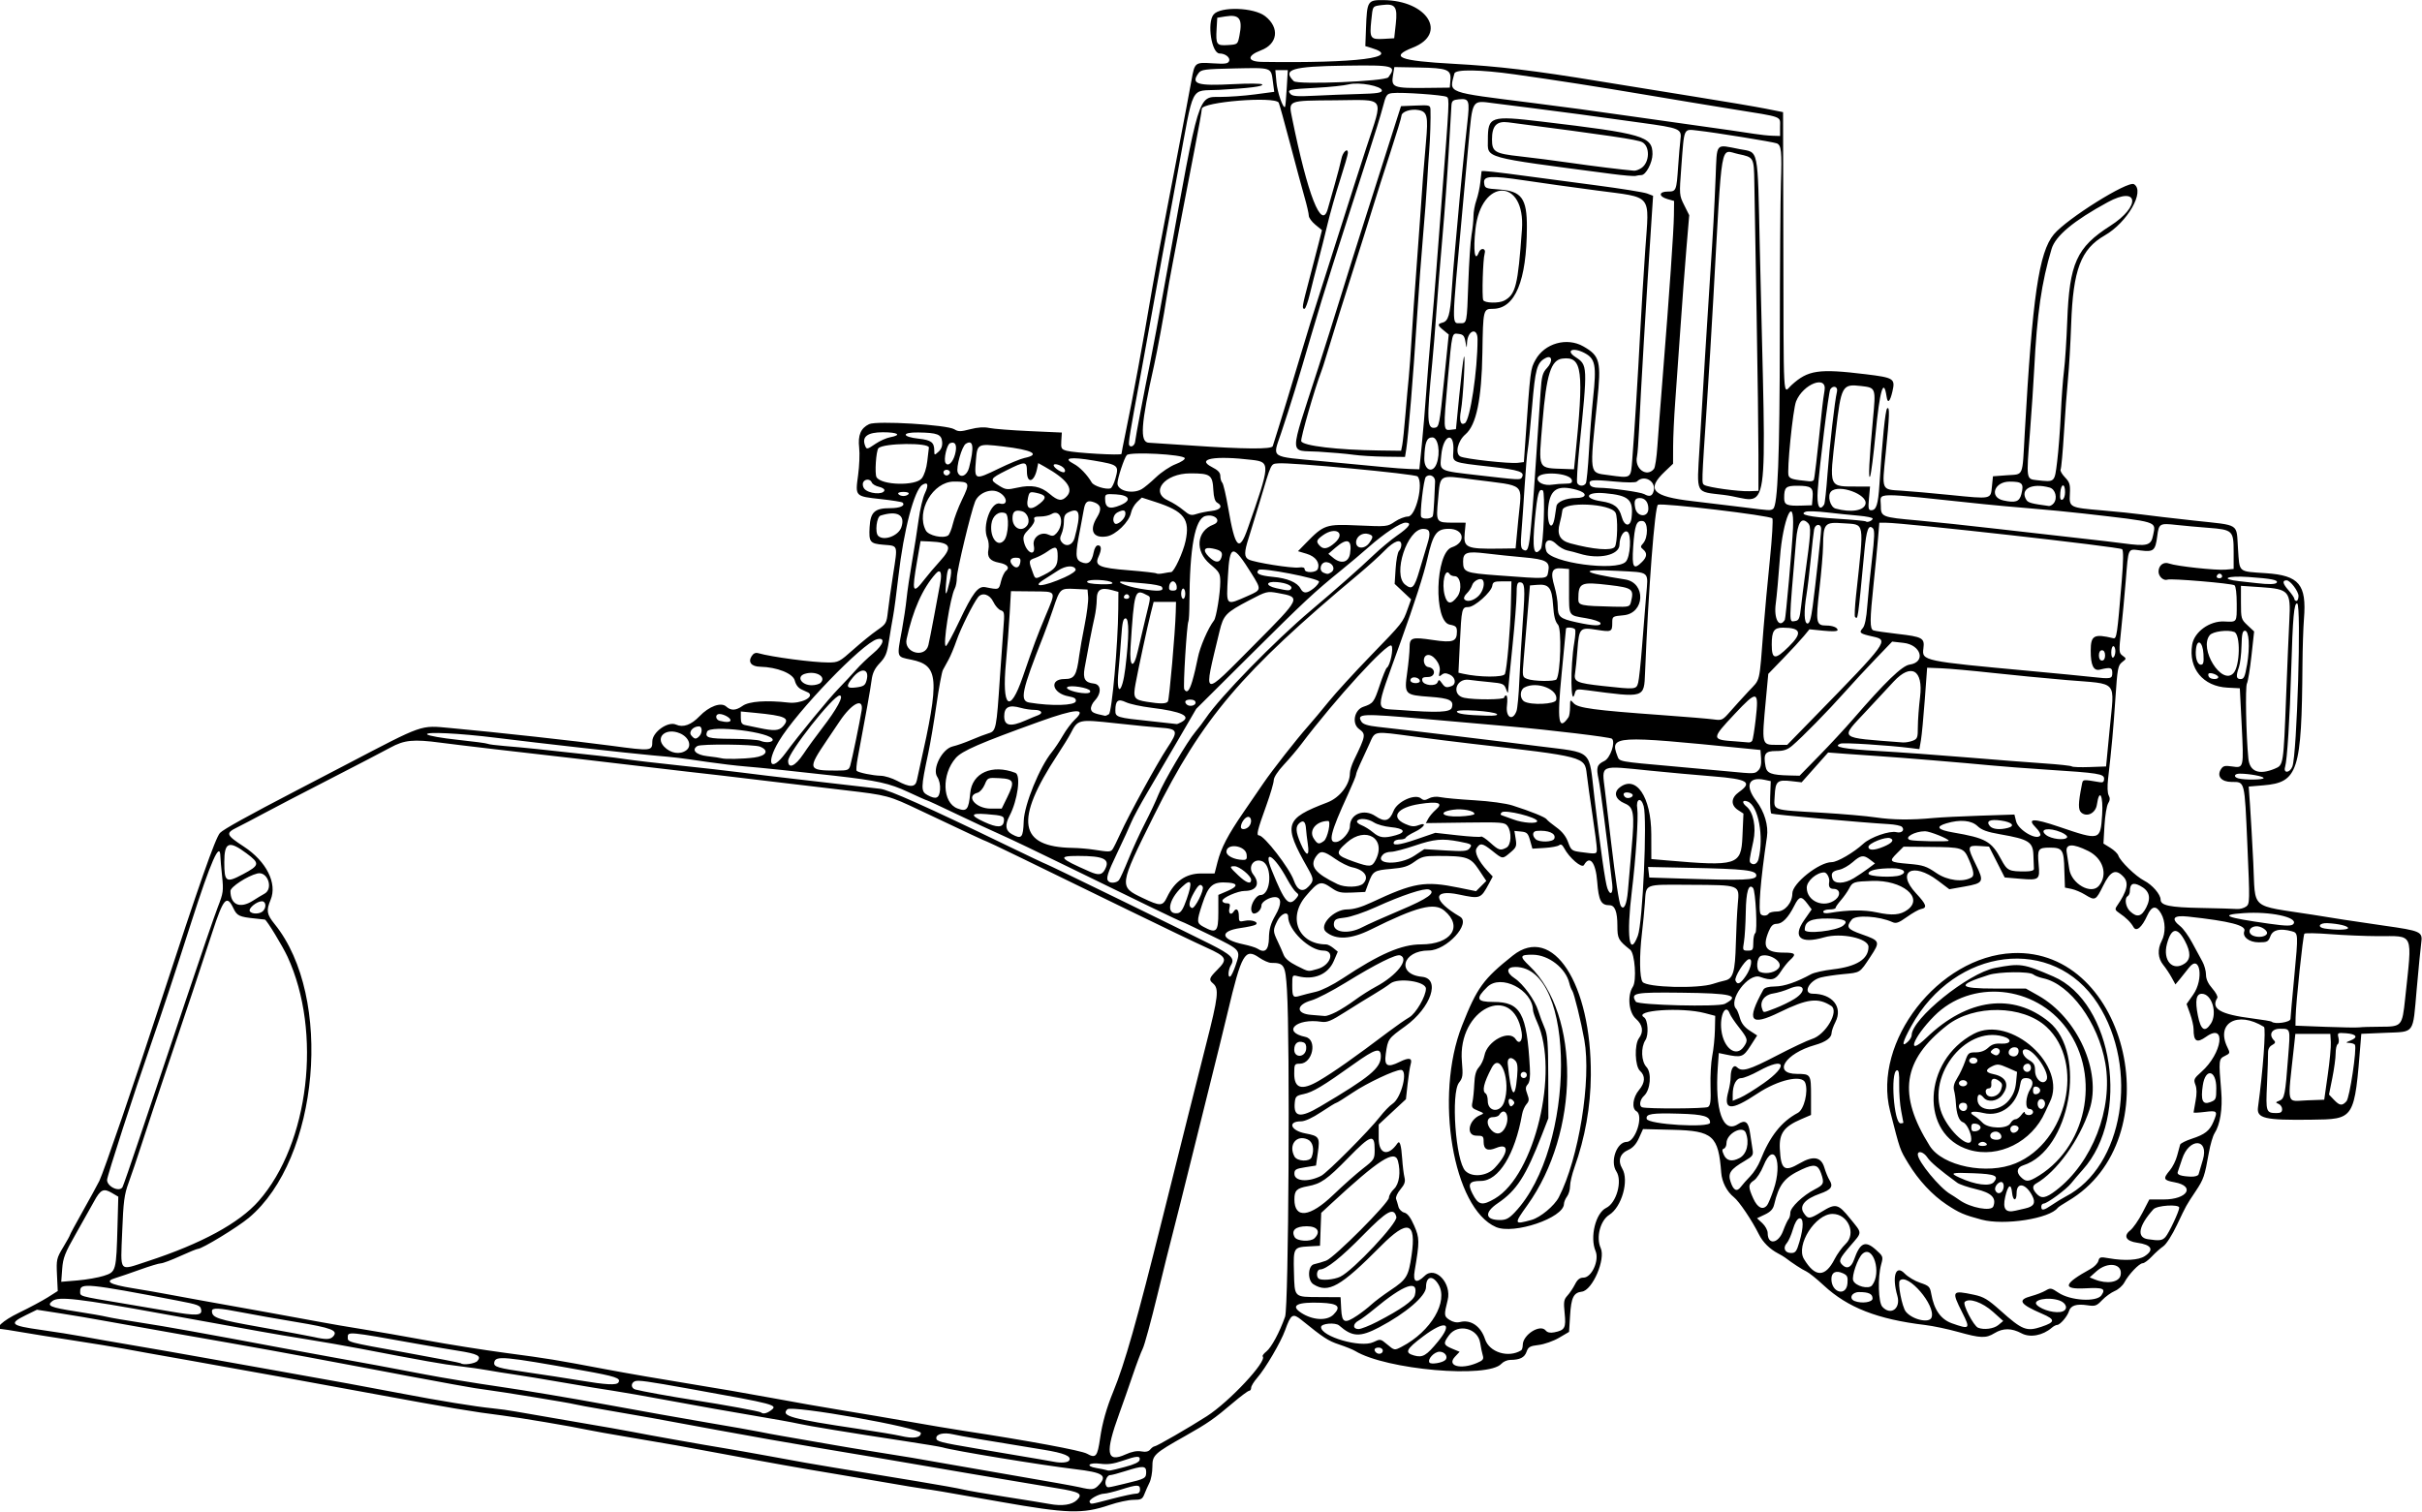 <?xml version="1.0" encoding="UTF-8"?>
<svg version="1.1" viewBox="0 0 1177 735" xmlns="http://www.w3.org/2000/svg">
<path d="m486 729.94c-32.282-5.69-30.793-5.437-37.5-6.375-2.75-0.385-9.725-1.533-15.5-2.553-5.775-1.019-17.7-3.045-26.5-4.502-18.618-3.083-31.797-5.425-54-9.598-20.072-3.773-28.08-5.197-47.5-8.45-8.525-1.428-17.322-2.998-19.549-3.488-7.04-1.55-33.65-6.04-41.45-6.99-13.5-1.65-26.62-3.86-62.32-10.47-19.35-3.58-40.36-7.42-46.68-8.54-6.325-1.117-16.45-2.935-22.5-4.04-6.05-1.105-14.6-2.644-19-3.421-19.634-3.463-26.486-4.69-33.5-5.996-4.125-0.768-15.15-2.569-24.5-4.001s-20.771-3.259-25.381-4.059c-4.611-0.8-8.773-1.45-9.251-1.45-3.983 0 0.268-4.033 8.399-7.967 5.077-2.457 11.384-5.832 14.014-7.5l4.782-3.03-0.371-7.83c-0.351-7.41-0.194-8.12 2.968-13.37 1.836-3.05 3.339-5.76 3.339-6.03 0-0.268 2.82-5.501 6.266-11.629 3.446-6.128 7.047-12.717 8.001-14.642 2.062-4.159 17.261-48.491 29.826-87 18.581-56.942 26.613-79.842 28.823-82.169 1.638-1.725 13.717-8.43 37.084-20.583 7.425-3.862 18.45-9.608 24.5-12.77 37.75-19.729 35.596-18.974 50.288-17.625 23.052 2.116 61.013 6.292 78.151 8.596 19.71 2.65 20.06 2.61 20.06-2.08 0-4.532 7.632-9.951 11.521-8.18 3.433 1.564 7.362 0.167 11.402-4.053 4.659-4.867 10.481-6.988 12.977-4.729 2.328 2.107 4.706 2.007 7.996-0.336 3.099-2.207 11.557-2.808 22.247-1.582 6.002 0.689 12.827-2.689 9.742-4.821-0.212-0.146-1.605-0.79-3.097-1.43-1.793-0.769-2.996-2.277-3.552-4.452-0.885-3.463-8.607-6.541-16.865-6.721-4.184-0.091-5.93-2.194-4.18-5.033 0.895-1.452 1.939-1.941 3.307-1.55 6.574 1.878 26.485 4.518 34.066 4.516 4.8-1e-3 5.435-0.33 12.075-6.251 3.855-3.438 9.076-7.677 11.602-9.422 4.363-3.012 4.626-3.465 5.234-9 0.352-3.205 1.503-11.401 2.558-18.213 2.251-14.542 2.509-13.74-4.608-14.33-6.688-0.555-7.252-1.266-6.832-8.625 0.415-7.276 2.463-9.161 9.957-9.161 4.856 0 7.563-1.219 6.055-2.726-0.326-0.326-5.075-1.084-10.552-1.683-12.574-1.377-12.469-1.267-11.061-11.549 0.62-4.525 0.86-10.547 0.535-13.384-0.7-6.097 0.747-9.542 4.827-11.498 3.691-1.77 37.872 0.285 41.403 2.489 1.945 1.214 3.018 1.211 7.727-0.018 3.639-0.95 6.73-1.156 9.241-0.614 2.075 0.448 10.863 1.132 19.528 1.52l15.754 0.706-0.255 4.033c-0.232 3.68-3e-3 4.102 2.621 4.826 3.836 1.058 26.624 2.361 26.624 1.523 0-0.363 0.861-4.814 1.913-9.892 3.779-18.236 8.144-41.904 13.139-71.233 1.124-6.6 3.793-21 5.932-32s5.075-26.3 6.526-34c1.45-7.7 3.249-17.15 3.998-21 0.748-3.85 1.88-9.925 2.514-13.5 1.543-8.692 1.659-8.784 10.323-8.228 6.112 0.392 7.452 0.201 7.965-1.135 0.637-1.66-1.875-3.637-4.621-3.637-3.902 0-6.218-14.889-2.946-18.93 3.279-4.05 19.661-3.502 25.144 0.841 7.076 5.604 6.062 13.47-2.137 16.567-6.948 2.624-6.692 5.493 0.5 5.602 46.071 0.695 68.452-2.144 53.25-6.755l-3-0.91 0.331-8.855c0.489-13.088 0.788-13.568 8.394-13.514 21.433 0.151 31.514 16.321 14.389 23.08-11.546 4.557-6.811 6.437 19.886 7.896 21.802 1.192 38.969 3.244 70.5 8.43 11.275 1.854 32.2 5.239 46.5 7.522 14.3 2.283 29.825 4.91 34.5 5.839l8.5 1.692 0.13 61.5c0.175 82.686-0.246 75.053 3.931 71.223 8.028-7.359 13.14-8.119 35.978-5.345 13.847 1.682 14.555 2.135 13.105 8.388-1.175 5.064-2.305 6.09-2.824 2.562-1.423-9.674-3.342-3.197-5.383 18.172-0.972 10.175-2.153 19.4-2.625 20.5-0.971 2.263-0.452-8.285 1.359-27.572 1.456-15.516 1.477-15.459-5.777-16.311-9.18-1.079-9.664-0.197-12.285 22.384-3.226 27.794-3.795 26.429 11.025 26.48l5.633 0.02-0.521 5.75c-0.438 4.826-0.264 5.75 1.082 5.75 2.487 0 3.367-2.751 4-12.5 1.408-21.707 2.859-36.07 3.732-36.95 1.347-1.358 1.198 3.409-0.681 21.753-1.881 18.367-2.218 17.568 7.685 18.185 4.091 0.255 14.692 1.193 23.559 2.086 20.332 2.047 19.753 2.163 20.379-4.082l0.5-4.991 6.669-0.5c8.439-0.633 7.544 1.46 8.778-20.524 3.722-66.299 6.887-87.918 14.141-96.582 6.411-7.657 36.022-26.18 38.954-24.368 5.499 3.398-3.173 18.559-14.251 24.914-11.58 6.643-15.352 16.621-16.279 43.06-0.328 9.35-1.021 21.275-1.54 26.5s-1.406 17.09-1.971 26.367c-0.565 9.277-1.296 17.301-1.624 17.831-0.328 0.53 0.614 2.228 2.093 3.772 2.321 2.423 2.651 3.52 2.413 8.019-0.354 6.668-0.216 6.739 15.772 8.09 7.065 0.597 15.77 1.495 19.345 1.996 3.575 0.501 15.05 1.843 25.5 2.983 22.409 2.444 20.217 1.026 21.081 13.639 0.81 11.838-0.188 10.966 13.624 11.907 16.106 1.097 19.767 5.495 18.434 22.144-0.342 4.264-0.67 14.277-0.73 22.252-0.39 51.905-2.133 57.297-18.972 58.709l-7.151 0.6 0.64 9.096c0.352 5.003 1.066 17.614 1.585 28.024 1.164 23.309-2.278 20.317 28.989 25.199 5.775 0.902 12.525 1.978 15 2.392 2.475 0.414 11.157 1.698 19.292 2.854 18.348 2.606 19.096 2.952 18.329 8.465-0.319 2.289-1.315 12.486-2.215 22.661-1.949 22.048-0.744 20.382-15.202 21l-11.704 0.5-0.282 3.5c-3.103 38.456-2.786 37.956-24.258 38.236-22.423 0.292-26.399-0.646-25.66-6.052 2.417-17.668 3.948-38.413 2.883-39.07-12.896-7.971-23.641-1.822-17.669 10.111 1.284 2.565 1.206 2.801-1.325 4.023-2.986 1.442-3.041 1.972-1.758 17.209 0.709 8.424-0.526 16.186-3.239 20.356-0.828 1.272-2.081 5.547-2.785 9.5-2.03 11.399-2.52 12.836-6.318 18.554-4.867 7.326-4.437 6.553-9.12 16.412-2.396 5.044-5.25 9.511-6.709 10.5-1.397 0.947-3.91 3.184-5.584 4.971s-3.662 3.25-4.417 3.25c-1.66 0-6.834 5.425-8.897 9.329-0.822 1.556-2.928 3.432-4.679 4.168-1.751 0.737-4.518 2.739-6.149 4.45-2.674 2.805-3.376 3.049-7.151 2.483-5.33-0.799-8.106 0.091-8.948 2.871-0.779 2.571-4.342 6.699-5.782 6.699-0.548 0-1.707 0.613-2.576 1.363-4.382 3.784-10.547 4.926-14.668 2.717-4.873-2.612-8.987-2.636-13.185-0.076-4.182 2.55-6.699 2.46-17.726-0.628-4.95-1.386-12.15-2.899-16-3.361-23.107-2.775-37.604-8.444-49.252-19.26-3.439-3.193-7.264-6.255-8.5-6.805-1.924-0.856-6.791-4.029-10.248-6.681-0.55-0.422-2.125-1.355-3.5-2.074-3.984-2.083-7.364-5.455-9.231-9.211-3.394-6.826-9.637-16.09-12.202-18.108-3.332-2.621-5.785-7.373-6.121-11.856-1.349-18.007-4.033-20.397-23.431-20.87l-14.579-0.356-1.968 4.354c-1.357 3.003-2.985 4.801-5.247 5.797-4.046 1.78-5.135 5.239-2.861 9.088 3.381 5.724-0.252 18.613-6.328 22.449-4.392 2.772-6.506 10.987-4.156 16.145 2.492 5.47-4.035 20.567-9.159 21.184-4.011 0.483-5.175 2.831-5.716 11.524l-0.5 8.037-4.913 2.881c-2.711 1.59-7.128 3.143-9.855 3.466-4.253 0.504-5.076 0.968-5.9 3.333-0.972 2.787-3.233 3.91-7.927 3.935-1.427 8e-3 -3.344 0.841-4.26 1.853-6.584 7.275-56.077 2.947-71.145-6.221-1.1-0.669-4.593-2.077-7.763-3.129-5.279-1.752-7.64-3.29-18.257-11.899-4.258-3.452-5.153-2.899-7.952 4.91-2.117 5.905-9.578 18.632-13.652 23.285-1.582 1.807-2.876 3.944-2.876 4.75 0 0.806-0.438 1.465-0.974 1.465-0.536 0-4.023 2.591-7.75 5.758-9.299 7.902-12.316 9.999-23.276 16.182-15.243 8.598-16 9.309-16 15.03 0 2.677-0.637 6.142-1.416 7.699-0.779 1.557-1.894 4.069-2.479 5.581-0.929 2.403-1.602 2.751-5.334 2.757-2.349 4e-3 -7.607 1.139-11.683 2.522-12.996 4.41-20.285 4.192-53.088-1.59zm37.401-0.897c2.934-2.934 1.347-3.876-9.482-5.633-5.181-0.84-16.169-2.682-24.419-4.093s-17.25-2.93-20-3.377c-2.75-0.447-14.225-2.413-25.5-4.369s-31.525-5.381-45-7.611-36.2-6.229-50.5-8.886c-31.48-5.851-35.062-6.496-53.5-9.64-7.975-1.36-15.175-2.677-16-2.928-1.889-0.574-35.787-6.122-42.5-6.955-6.594-0.819-14.084-2.181-67-12.183-28.422-5.372-46.865-8.71-82-14.838-14.3-2.494-30.725-5.411-36.5-6.483-5.775-1.071-15.573-2.734-21.772-3.694l-11.272-1.747-5.478 2.687c-8.315 4.078-7.35 5.017 7.272 7.084 7.013 0.991 16.125 2.438 20.25 3.216 4.125 0.777 15.375 2.745 25 4.372 9.625 1.627 25.15 4.341 34.5 6.032s26 4.665 37 6.61c24.38 4.311 42.949 7.708 59.5 10.885 17.159 3.294 35.217 6.229 43 6.99 3.575 0.349 8.75 1.062 11.5 1.584 2.75 0.522 15.575 2.74 28.5 4.928 12.925 2.189 25.75 4.442 28.5 5.007 5.686 1.168 34.718 6.333 44.5 7.916 3.575 0.579 12.8 2.201 20.5 3.606s16.25 2.963 19 3.464c2.75 0.5 9.275 1.606 14.5 2.456 5.225 0.85 12.2 1.995 15.5 2.543 3.3 0.548 14.325 2.369 24.5 4.046s20.075 3.453 22 3.946c1.925 0.493 11.15 2.089 20.5 3.546 9.35 1.457 19.025 3.027 21.5 3.489 6.162 1.151 10.992 0.441 13.401-1.968zm17-0.54c5.292-1.375 10.516-2.5 11.609-2.5 1.321 0 1.988-0.671 1.988-2 0-2.496-1.232-2.498-9.161-0.013-3.486 1.093-7.149 1.993-8.139 2-2.67 0.019-7.857 2.951-7.174 4.056 0.749 1.212-0.293 1.36 10.877-1.543zm-6.442-6.689c4.343-4.661 2.197-6.09-11.597-7.727-16.319-1.936-59.475-9.033-64.365-10.585-0.847-0.269-8.731-1.583-17.52-2.919-27.262-4.146-47.785-7.507-52.479-8.595-2.475-0.574-12.375-2.357-22-3.963s-27.4-4.762-39.5-7.013c-12.1-2.251-24.925-4.505-28.5-5.009-3.575-0.504-14.393-2.286-24.041-3.96-9.647-1.674-20.672-3.489-24.5-4.034-3.828-0.545-9.434-1.444-12.459-1.997-3.025-0.554-9.239-1.44-13.809-1.97-7.755-0.899-16.999-2.535-48.191-8.528-6.875-1.321-18.35-3.328-25.5-4.461s-17.725-2.921-23.5-3.974c-5.775-1.053-17.025-3.086-25-4.517s-18.1-3.259-22.5-4.062c-40.176-7.327-49.973-8.465-53-6.157-3.041 2.318-1.203 3.133 11.5 5.099 6.325 0.979 13.075 2.162 15 2.629 1.925 0.467 9.402 1.749 16.616 2.848 11.735 1.788 28.948 4.878 69.884 12.547 7.15 1.339 16.825 3.116 21.5 3.947 14.415 2.564 30.832 5.612 46.5 8.633 8.25 1.591 24.675 4.293 36.5 6.003s34.775 5.558 51 8.549c16.225 2.991 38.725 6.997 50 8.902 11.275 1.905 22.525 3.888 25 4.407 2.475 0.519 7.2 1.404 10.5 1.966 10.365 1.766 17.734 3.048 26 4.52 4.4 0.784 12.5 2.128 18 2.987 14.153 2.21 26.639 4.301 36.5 6.111 4.675 0.858 20.2 3.556 34.5 5.995 14.3 2.439 27.8 4.857 30 5.374 6.129 1.44 7.26 1.315 9.461-1.048zm12.936-0.728c9.68-2.31 10.1-2.54 10.1-5.64 0-3.045-1.624-3.117-10-0.441-3.443 1.1-6.847 2-7.563 2-1.504 0-2.865 3.498-1.943 4.991 0.782 1.265-0.017 1.342 9.402-0.907zm-0.4-8.02c4.664-1.213 7.108-2.362 7.323-3.442 0.425-2.132-1.287-2.045-8.417 0.425-4.303 1.491-7.167 1.877-10.549 1.421-5.7-0.768-7.672 1.137-2.136 2.064 2.078 0.348 4.228 0.785 4.778 0.972 1.507 0.511 1.494 0.513 9-1.44zm-26.906-3.215c1.256-2.032-2.401-3.564-12.367-5.182-29.031-4.712-40.167-6.609-44.163-7.523-4.39-1-8.06-0.17-8.06 1.84 0 1.628 1.766 2.091 19.238 5.044 32.922 5.564 36.27 6.135 37.762 6.44 3.554 0.728 6.934 0.456 7.594-0.612zm27.41-2.93c2.969-1.347 5.559-1.843 7.612-1.459 2.133 0.4 3.508 0.105 4.372-0.936 0.694-0.836 1.637-1.519 2.096-1.519 0.975 0 16.737-9.096 25.403-14.659 10.945-7.026 29.411-26.78 27.15-29.042-0.311-0.311 0.485-1.391 1.768-2.4 2.438-1.918 6.424-9.323 9.115-16.935 1.705-4.822 2.436-133.82 0.899-158.79-0.76-12.23-1.31-13.17-7.68-13.17-1.172 0-3.812-1.165-5.867-2.589-6.843-4.742-8.529-1.802-15.257 26.589-1.368 5.775-3.174 13.2-4.013 16.5-0.839 3.3-6.036 24.225-11.55 46.5-5.514 22.275-10.702 42.975-11.528 46-0.826 3.025-4.015 15.85-7.086 28.5s-6.267 24.35-7.102 26c-0.835 1.65-3.041 7.5-4.902 13-1.861 5.5-4.778 13.825-6.482 18.5-7.024 19.27-6.278 24.146 3.048 19.914zm-12.38-7.928c1.058-7.326 3.131-14.676 6.345-22.487 5.626-13.675 11.467-34.271 24.106-85 8.222-33 17.665-70.64 20.985-83.644 6.047-23.687 6.457-27.356 3.346-29.938-2.063-1.712-1.771-2.616 2.098-6.485 5.27-5.27 4.742-6.363-5.259-10.886-4.81-2.16-21.79-10.31-37.74-18.1-47.92-23.42-68.58-33.43-68.97-33.43-0.365 0-8.903-3.986-32.406-15.128-15.284-7.246-15.753-7.372-36.622-9.819-9.35-1.097-23.075-2.725-30.5-3.619-26.754-3.219-35.671-4.265-46-5.393-5.775-0.631-17.475-2.003-26-3.049s-21.575-2.583-29-3.414c-23.311-2.611-57.199-6.588-64.791-7.603-13.314-1.78-17.696-1.352-24.547 2.399-3.389 1.856-16.737 8.799-29.662 15.429-12.925 6.63-27.325 14.121-32 16.645-4.675 2.524-10.412 5.53-12.75 6.681-5.735 2.822-5.447 3.649 3.258 9.344 10.96 7.17 16.335 17.873 12.992 25.873-2.19 5.242-1.891 7.014 1.995 11.826 28.6 35.419 21.656 114.13-12.594 142.75-5.52 4.61-22.705 15.08-24.758 15.08-0.491 0-4.349 1.575-8.573 3.5s-8.443 3.509-9.375 3.52c-0.931 0.01-5.519 1.4-10.194 3.08-4.675 1.686-9.99 3.506-11.812 4.044-5.558 1.644-3.087 3.114 8.37 4.982 6.018 0.981 13.192 2.224 15.942 2.763 2.75 0.539 10.175 1.902 16.5 3.028 21.186 3.774 50.418 9.065 58.971 10.674 4.659 0.877 13.659 2.416 20 3.42 6.341 1.004 20.304 3.438 31.029 5.407s28.05 4.723 38.5 6.119c21.378 2.856 23.856 3.261 49 8.006 9.9 1.868 27.9 4.983 40 6.921s30.325 5.082 40.5 6.985 25.7 4.629 34.5 6.056c8.8 1.427 23.425 3.907 32.5 5.51s20.775 3.567 26 4.365c31.507 4.811 57.398 9.606 60.162 11.143 4.378 2.434 5.148 1.534 6.458-7.541zm-87.12-2.45c0-2.532-62.707-13.679-64.883-11.533-3.269 3.224 1.685 4.588 34.475 9.49 9.126 1.364 18.351 2.903 20.5 3.42 6.153 1.479 9.908 0.957 9.908-1.377zm-72.941-10.961c3.678-2.715 2.794-2.951-39.559-10.562-20.44-3.673-24.828-4.285-26.405-3.68-2.132 0.818-2.032 3.416 0.155 4.035 2.766 0.783 17.858 3.52 28.25 5.124 14.946 2.306 32.311 5.493 32.846 6.028 0.883 0.883 2.741 0.51 4.713-0.945zm-74.005-13.654c1.282-2.075-1.216-2.905-17.592-5.846-38.101-6.843-42.133-7.214-42.752-3.943-0.427 2.252 1.379 2.791 16.791 5.01 7.425 1.069 18.45 2.768 24.5 3.775 13.202 2.197 18.155 2.458 19.054 1.004zm417.1-9.411c3.025-1.264 3.481-1.85 2.916-3.75-0.368-1.239-0.932-3.957-1.254-6.041-1.107-7.171-10.814-9.579-15.123-3.751-2.958 4.001-2.787 4.763 1.472 6.543l3.66 1.529-2.264 2.41c-4.149 4.416 2.649 6.38 10.594 3.06zm-485.61-1.044c2.021-2.435 0.083-3.432-9.637-4.959-4.894-0.769-14.073-2.329-20.398-3.465-32.693-5.876-33-5.905-33-3.14 0 2.518-0.975 2.258 28.586 7.607 14.253 2.579 26.102 4.871 26.331 5.094 1.086 1.057 6.983 0.232 8.118-1.137zm470.32-0.409c1.53-1.56-0.17-4.06-2.78-4.06-2.577 0-5.95 3.605-4.925 5.264 0.658 1.064 6.301 0.172 7.689-1.215zm-3.551-9.002c7.6-9.27 3.591-10.646-7.248-2.489-8.351 6.285-9.122 7.949-4.302 9.288 4.102 1.139 5.918 0.07 11.55-6.799zm-26.82 4.44c0-0.833-0.889-1.5-2-1.5-1.992 0-2.601 1.065-1.333 2.333 1.21 1.22 3.33 0.69 3.33-0.83zm67.242-0.15c0.417-0.258 0.768-1.454 0.78-2.659 0.05-4.952 8.433-10.257 11.11-7.031 0.851 1.025 2.21 1.322 4.216 0.921 5.138-1.028 5.751-2.155 5.024-9.249-0.571-5.578-0.396-6.685 1.369-8.616 1.114-1.218 2.764-3.678 3.667-5.465 1.182-2.339 2.331-3.25 4.1-3.25 3.983 0 7.803-8.353 5.895-12.891-2.865-6.815 0.021-18.538 5.173-21.013 4.993-2.398 7.962-13.1 4.921-17.74-3.162-4.825 0.179-14.304 5.054-14.34 4.242-0.032 8.322-12.868 4.73-14.878-2.446-1.369-1.8-6.731 1.246-10.351 2.993-3.557 3.161-6.854 0.474-9.286-2.498-2.261-2.809-12.846-0.468-15.941 2.327-3.077 1.772-6.473-1.532-9.372-3.496-3.068-4.279-11.306-1.48-15.578 1.921-2.931 0.985-16.171-1.269-17.963-5.83-4.64-6.25-5.42-6.25-11.67 0-6.84-1.21-9.98-3.84-9.98-4.11 0-5.265-2.232-5.974-11.536-0.709-9.315-3.639-12.973-6.416-8.011-1.004 1.793-7.124-3.434-9.681-8.268-0.847-1.601-1.588-2.019-2.405-1.355-0.649 0.528-3.836 1.119-7.082 1.315l-5.901 0.355-1.125-4c-0.984-3.499-1.531-4.039-4.371-4.315l-3.246-0.315 0.622 3.892c0.56 3.502 0.304 4.159-2.554 6.565-3.955 3.328-3.636 3.359-8.947-0.862-4.663-3.707-5.78-3.882-7.485-1.179-1.198 1.899 0.901 6.28 5.263 10.991l2.571 2.777-1.845 3.427c-3.999 7.426-4.196 7.498-14.612 5.302-13.049-2.75-12.772 3.008 0.517 10.75 5.616 3.272-6.537 16.462-15.17 16.466-12.868 5e-3 -15.838 11.572-3.281 12.779 9.178 0.882 4.423 14.976-8.106 24.025-8.394 6.063-8.454 6.147-9.483 13.436-0.838 5.934 0.755 6.861 6.718 3.911 4.681-2.316 6.324-1.944 5.357 1.214-0.36 1.175-1.02 5.462-1.468 9.525l-0.814 7.388-13.239 12.297v6.713c0 7.801 4.611 9.021 9.125 2.414 1.092-1.599 1.846 0.856 2.288 7.449 0.235 3.5 0.734 7.59 1.111 9.088 0.531 2.115 0.089 3.432-1.973 5.883-1.461 1.737-2.406 3.812-2.1 4.611 0.307 0.799 0.82 2.497 1.14 3.773 0.325 1.294 1.586 2.572 2.852 2.89 1.578 0.396 3.041 2.326 4.804 6.337 2.643 6.013 2.661 7.694 0.241 21.892-0.953 5.592 0.784 6.474 4.896 2.488 5.118-4.961 13.191 3.607 11.137 11.82-1.839 7.351-1.794 7.843 0.871 9.589 1.685 1.104 3.499 1.472 5.177 1.05 5.186-1.302 10.074 2.064 12.114 8.341 2.081 6.402 11.352 9.273 17.558 5.437zm-12.24-59.94c-20.87-9.03-30.05-63.55-16.49-97.91 7.293-18.474 10.295-22.615 24.697-34.067 19.344-15.382 38.214 13.61 37.888 58.213-0.111 15.25-2.792 30.34-7.963 44.82-1.172 3.281-2.13 7.357-2.13 9.059 0 1.701-0.661 3.967-1.468 5.035-0.807 1.068-1.482 2.705-1.5 3.638-0.127 6.757-24.334 14.973-33.032 11.212zm17.321-3.48c4.264-1.184 11.067-6.843 13.211-10.989 9.68-18.719 15.895-57.055 12.403-76.505-1.615-8.998-5.01-22.807-5.883-23.934-0.426-0.55-1.059-2.191-1.407-3.647-1.733-7.27-10.03-13.732-17.728-13.808-6.351-0.062-6.597 0.726-1.689 5.411 24.903 23.773 24.423 80.884-0.978 116.34-6.635 9.261-6.557 9.53 2.071 7.134zm-8.17-3.68c29.79-31.38 29.99-119.25 0.27-119.25-4.445 0-4.619 2.711-0.353 5.5 4.113 2.688 9.85 10.593 11.452 15.779 0.717 2.321 2.097 6.021 3.066 8.221 1.483 3.367 1.771 7.167 1.819 24l0.057 20-3.138 8.071c-7.832 20.144-12.288 27.059-21.424 33.244-6.728 4.555-6.24 8.185 1.101 8.185 2.857 0 4.329-0.771 7.157-3.75zm-9.657-6.695c19.296-11.308 31.389-61.751 20.538-85.667-1.095-2.413-2.012-5.062-2.037-5.887-0.31-9.958-15.607-17.74-22.205-11.297-5.878 5.74-5.241 7.297 2.985 7.297 13.204 0 16.241 5.493 17.689 32 0.249 4.567-0.06 6.964-1.04 8.061-1.127 1.261-1.167 2.165-0.21 4.7 0.985 2.61 0.919 3.442-0.394 4.939-0.868 0.99-1.817 3.15-2.11 4.8-3.483 19.678-11.418 32.5-20.112 32.5-5.556 0-6.473 1.4-4.033 6.16 2.897 5.654 4.697 6.048 10.93 2.395zm-0.115-14.874c6.823-7.264 7.189-12.402 0.692-9.711-4.11 1.7-6.07 0.75-6.07-2.94 0-2.8-0.27-3.03-3.5-3.03-5.317 0-3.831-7.718 1.93-10.027 1.909-0.765 1.815-0.931-1.209-2.131-2.912-1.156-3.209-1.622-2.65-4.165 0.346-1.575 0.745-5.536 0.886-8.803 0.186-4.287 0.816-6.557 2.266-8.157 1.105-1.219 2.3-3.765 2.656-5.657 1.343-7.135 12.187-12.807 15.191-7.946 1.753 2.836 3.578 0.721 2.902-3.363-4.089-24.686-31.269-11.391-29.036 14.204 0.592 6.79 0.437 7.938-1.384 10.254-4.026 5.118-1.656 38.188 3.076 42.92 3.298 3.298 10.483 2.568 14.255-1.447zm5.092-19.631c2.66-5.13-0.09-10.71-2.97-6.05-0.34 0.55-1.716 1-3.059 1-2.945 0-3.368 3.318-0.786 6.171 2.422 2.676 5.082 2.239 6.819-1.122zm-0.537-12.299c3.545-10.169-1.745-24.884-6.022-16.751-3.882 7.382-4.803 11.333-2.916 12.5 0.55 0.34 1 1.919 1 3.509 0 5.508 6.078 6.075 7.937 0.741zm4.28-0.934c-0.651-0.651-1.471-0.895-1.823-0.543-0.352 0.352-0.345 1.41 0.016 2.351 0.5 1.304 0.934 1.433 1.823 0.543 0.89-0.89 0.886-1.449-0.016-2.351zm2.066-11.588c0.408-4.817 0.178-6.625-0.992-7.795-2.076-2.076-3.841-1.251-3.557 1.664 1.538 15.751 3.508 18.407 4.548 6.131zm4.72-0.73c0-0.825-0.675-1.5-1.5-1.5s-1.5 0.675-1.5 1.5 0.675 1.5 1.5 1.5 1.5-0.675 1.5-1.5zm-60.739 132.05c14.182-7.398 22.772-22.061 17.75-30.297-2.84-4.66-6.01-3.93-6.01 1.39 0 4.264-9.814 12.684-22.687 19.463-9.37 4.934-13.119 4.774-19.523-0.838-1.838-1.61-8.79-1.008-8.79 0.762 0 4.654 19.313 10.227 25.393 7.327 3.393-1.618 3.523-1.598 6.611 1 3.665 3.084 3.647 3.081 7.257 1.198zm-519.22-5.098c2.321-2.797-0.918-4.03-18.042-6.873-9.075-1.506-20.921-3.602-26.324-4.658-11.471-2.241-14.682-2.388-14.661-0.669 0.04 3.25 2.501 4.065 23.598 7.816 12.038 2.141 23.687 4.297 25.887 4.793 6.095 1.373 8.136 1.285 9.542-0.409zm507.26-7.037c11.534-5.969 17.621-10.257 18.278-12.878 1.98-7.887-5.17-5.395-20.081 6.999-2.75 2.286-6.013 4.692-7.25 5.346-2.891 1.529-2.932 4.12-0.065 4.12 1.202 0 5.305-1.614 9.117-3.587zm301.84 1.621 2.361-1.967-5-4.477c-5.14-4.603-11.629-6.861-13.715-4.774-1.128 1.128 4.33 11.654 6.497 12.533 2.857 1.158 7.657 0.518 9.857-1.315zm20.962 0.835c6.762-2.251 6.823-3.492 0.307-6.301-10.98-4.734-12.198-6.743-5.22-8.611 2.372-0.635 5.463-1.831 6.869-2.657 2.373-1.394 2.819-1.324 6.212 0.979 5.795 3.933 18.618 4.724 20.966 1.295 2.216-3.236 0.86-3.829-7.735-3.378-11.546 0.606-10.825-2.124 2.496-9.454 1.758-0.967 3.444-2.707 3.747-3.866 0.501-1.918 0.965-2.034 5.154-1.289 7.569 1.345 14.363 0.945 17.365-1.022 4.732-3.101 3.352-5.566-3.656-6.529-5.381-0.739-6.843-3.274-3.435-5.955 1.423-1.119 4.104-4.969 5.958-8.554l3.371-6.519 7.059-4e-3c11.472-6e-3 15.495-6.481 5.191-8.356-5.429-0.988-5.714-1.714-2.276-5.799 1.361-1.617 2.958-4.832 3.549-7.144s1.246-4.72 1.455-5.351c0.209-0.63 2.774-1.926 5.701-2.878 6.321-2.058 8.627-3.865 10.459-8.194 2.226-5.26 1.947-5.586-4.138-4.825-3.025 0.378-5.5 0.491-5.5 0.252 0-0.24 0.439-2.748 0.975-5.574 0.66-3.478 0.634-6.026-0.079-7.886-0.962-2.511-0.713-3.049 2.894-6.248 10.195-9.04 12.266-24.16 2.341-17.093-4.599 3.275-6.137 2.336-6.126-3.738 0-1.468-0.76-4.804-1.696-7.413l-1.701-4.745 3.196-4.534c5.323-7.552 3.314-20.143-2.084-13.064-1.221 1.601-3.191 4.073-4.377 5.493l-2.157 2.582-1.843-3.369c-1.014-1.853-2.855-4.614-4.093-6.137-2.604-3.204-2.886-7.532-0.756-11.615 2.001-3.837 1.897-9.516-0.244-13.277-2.377-4.177-4.585-3.888-6.737 0.883-2.614 5.797-5.34 8.091-6.708 5.646-1.297-2.317-3.642-4.644-6.827-6.773-2.139-1.43-2.304-1.909-1.207-3.5 5-7.25 5.901-11.245 3.19-14.155-3.769-4.045-6.32-2.932-9.886 4.311-3.562 7.234-3.889 7.396-8.815 4.352-1.912-1.182-4.89-2.436-6.618-2.788l-3.142-0.64-0.294-8.412c-0.2-10.04-0.9-11.02-7.12-11.02-5.606 0-6.054 0.68-5.37 8.166 0.678 7.427 0.269 7.751-8.803 6.984l-7.689-0.65-7.622-15-4.75-0.305c-5.829-0.374-5.951 0.331-1.596 9.163 4.058 8.23 3.706 8.913-5.43 10.536l-7.507 1.334-5.63-4.251c-12.17-9.188-20.423-4.39-10.606 6.166 5.182 5.571 5.668 7.111 2.436 7.713-1.054 0.196-4.117 1.928-6.805 3.848-4.024 2.874-5.275 3.314-7.076 2.494-6.358-2.897-17.775-3.622-19.695-1.25-2.941 3.631-2.243 4.691 4.703 7.143 9.089 3.208 9.214 3.534 4.263 11.027-5.227 7.909-4.705 7.579-13.23 8.378-3.892 0.365-8.766 1.095-10.83 1.623-5.729 1.466-8.929 7.874-3.938 7.886 9.558 0.023 14.766 6.484 11.07 13.733-1.033 2.027-1.879 4.421-1.879 5.319 0 2.339-2.818 4.406-8 5.867-14.671 4.136-20.873 14.011-8.832 14.061 6.703 0.028 6.832 0.228 6.832 10.594v9.365l-4.882 2.1c-8.227 3.539-10.642 6.876-10.279 14.203 0.513 10.346 2.18 11.583 9.685 7.185 6.507-3.813 10.412-3.138 11.949 2.067 0.65 2.2 1.78 4.953 2.512 6.117 1.951 3.105 0.842 4.676-4.664 6.601-7.217 2.524-10.123 5.909-7.938 9.244 2.112 3.224 2.842 3.185 8.771-0.463 6.841-4.209 7.995-3.938 13.8 3.236 6.106 7.546 6.101 6.369 0.054 13.434-5.287 6.177-5.722 7.218-3.809 9.131 2.238 2.238 4.367 1.289 5.719-2.55 2.899-8.233 5.416-9.408 10.487-4.897 3.662 3.258 3.739 3.464 2.687 7.25-1.734 6.245-1.402 18.398 0.562 20.568 4.053 4.478 9.072 0.849 7.312-5.287-2.729-9.516-0.808-15.415 3.542-10.876 1.548 1.616 4.937 3.643 7.532 4.505 4.259 1.415 4.78 1.927 5.365 5.277 1.365 7.817 4.647 12.51 10.095 14.435 8.705 3.076 9.017 2.752 5.013-5.2-5.345-10.614-5.112-10.975 5.628-8.703 4.752 1.005 6.785 2.216 12.902 7.686 10.664 9.535 12.669 10.321 20.058 7.861zm-29.1-52.05c-8.596-2.293-10.886-3.281-17-7.332-6.94-4.598-13.709-11.868-18.612-19.988-4.194-6.947-3.908-6.123-8.873-25.5-8.62-33.638 23.551-75.102 59.535-76.734 56.487-2.563 77.375 90.826 26.95 120.49-2.475 1.456-4.725 2.947-5 3.314-3.934 5.247-26.021 8.679-37 5.75zm21.228-5.465c4.178-0.914 5.168-2.691 3.401-6.106-3.18-6.13-7.63-6.88-7.63-1.27 0 4.064-1.791 3.885-2.187-0.219-0.47-4.874-2.011-3.921-3.362 2.079-1.309 5.811 0.198 7.784 5.049 6.608 1.1-0.267 3.227-0.753 4.728-1.081zm-15.544-0.972c1.591-4.147-0.883-6.621-8.38-8.38-3.958-0.928-8.063-2.321-9.122-3.096-8.49-6.19-13.08-10.08-14.53-12.3-1.74-2.65-4.66-3.55-4.66-1.44 0 3.29 10.605 16.197 15.773 19.198 1.079 0.627 3.134 1.97 4.566 2.986 5.216 3.699 15.366 5.585 16.344 3.037zm28.705-0.872c2.017-1.369 4.975-3.165 6.573-3.991 27.914-14.435 35.789-62.111 15.475-93.687-21.512-33.439-69.344-27.667-90.649 10.94-4.252 7.706-4.911 10.554-1.788 7.727 1.1-0.995 2-2.479 2-3.296 0-8.025 27.512-30.251 40.53-32.741 12.299-2.353 13.752-2.14 28.339 4.162 29.148 12.594 37.572 68.016 14.277 93.93-2.005 2.23-4.545 5.202-5.646 6.604-2.3 2.94-11.69 9.85-13.37 9.85-0.62 0-1.13 0.68-1.13 1.5 0 2.095 1.157 1.883 5.388-0.989zm1.766-6.903c17.623-13.457 27.814-39.746 23.968-61.832-3.435-19.726-17.161-38.484-30.205-41.277-1.879-0.402-4.048-1.242-4.82-1.866-1.89-1.528-16.568-1.376-21.596 0.223-15.924 5.063-15.151 6.643 3.25 6.643h14.75l6 3.379c19.101 10.756 30.93 36.984 24.963 55.348-4.836 14.884-16.039 30.395-26.052 36.073-1.861 1.055-1.782 2.632 0.245 4.872 2.375 2.625 4.465 2.281 9.499-1.562zm-25.622-0.709c0.367-1.155 0.233-2.534-0.297-3.064-1.315-1.315-4.319 1.781-3.586 3.694 0.829 2.162 3.114 1.791 3.882-0.63zm-4.56-3.366c2.514-3.029 0.626-3.853-9.777-4.269-11.013-0.441-11.933-0.158-6.945 2.136 7.68 3.532 14.806 4.441 16.722 2.133zm19.84-1.887c25.07-13.93 32.67-49.14 15.57-72.64-15.433-21.244-46.509-24.212-64.424-6.153-10.412 10.496-13.882 20.283-3.724 10.506 19.873-19.13 42.036-21.988 59.508-7.674 18.711 15.329 10.226 62.518-12.541 69.744-2.976 0.945-3.494 3.324-1.219 5.599 2.285 2.285 3.581 2.404 6.789 0.624zm-9.283-7.213c25.155-10.445 33.839-48.935 14.965-66.333-11.535-10.633-35.184-10.966-48.321-0.681-21.642 16.944-24.029 33.62-8.379 58.554 6.186 9.856 27.816 14.24 41.736 8.46zm-22.55-6.54c-24.137-7.186-22.719-43.252 2.217-56.407 17.903-9.444 45.823 15.734 36.9 33.275-0.486 0.955-1.482 3.086-2.213 4.736-6.44 14.55-22.67 22.64-36.9 18.4zm8.5-2.89c-0.34-0.55-1.24-1-2-1-0.76 0-1.66 0.45-2 1-0.352 0.569 0.509 1 2 1s2.352-0.431 2-1zm-7.5-2.351c0-2.961-2.269-7.6-3.984-8.144-1.973-0.626-3.222-4.001-3.516-9.505-0.103-1.925-0.492-4.625-0.865-6-0.474-1.748-9e-3 -3.552 1.546-6 1.223-1.925 2.921-5.525 3.772-8 1.455-4.231 1.766-4.5 5.205-4.5 2.409 0 4.476-0.765 6.056-2.243 1.783-1.667 3.412-2.18 6.343-2 4.844 0.298 5.513-2.163 0.944-3.475-19.042-5.468-38.399 20.781-28.985 39.305 4.455 8.767 13.485 15.839 13.485 10.561zm14.264-0.247c1.11-1.1-0.45-3.4-2.31-3.4-2.105 0-3.358 1.534-2.452 3 0.675 1.093 3.809 1.357 4.764 0.402zm8.74-5.01c0-0.76-0.9-1.39-2-1.39-1.883 0-2.719 1.948-1.402 3.264 0.97 0.98 3.4-0.36 3.4-1.87zm-18.5-0.39c0-0.825-1.012-1.644-2.25-1.82-1.732-0.246-2.25 0.173-2.25 1.82 0 1.646 0.518 2.066 2.25 1.82 1.238-0.176 2.25-0.995 2.25-1.82zm14.538-2.071c0.57-1.06 1.66-1.93 2.44-1.93 0.774 0 2.109-1 2.965-2.223 0.856-1.222 1.557-1.672 1.557-1 0 0.672 0.9 1.222 2 1.222 1.111 0 2-0.667 2-1.5 0-0.825-0.81-1.5-1.799-1.5-2.191 0-1.85-6.08 0.547-9.738 1.899-2.898 0.962-5.262-2.086-5.262-1.965 0-2.503 0.63-2.964 3.472-1.56 9.611-9.324 15.537-17.719 13.523-5.362-1.286-7.822-0.541-4.529 1.372 1.073 0.623 2.868 2.113 3.989 3.311 2.804 2.997 12.038 3.167 13.599 0.25zm-21.04-7.93c0-1.333-0.667-2-2-2-1.927 0-2.71 1.957-1.333 3.333 1.37 1.38 3.33 0.6 3.33-1.33zm20.29-3.211c2.158-2.673 3.132-5.12 3.48-8.75l0.484-5.039-4.636-2.051c-4.04-1.787-4.988-1.882-7.377-0.737-3.634 1.742-3.463 3.058 0.502 3.869 6.436 1.316 8.073 5.339 4.184 10.284-2.346 2.982-6.912 3.563-8.927 1.135-1.798-2.166-3-1.845-3 0.8 0 6.253 10.368 6.584 15.29 0.489zm17.374 2.643c0.833-2.172-1.282-4.215-2.797-2.7-1.27 1.28-0.48 4.27 1.14 4.27 0.585 0 1.333-0.705 1.664-1.567zm-21.205-7.78c0.829-2.37 0.671-3.085-0.941-4.263-2.51-1.835-4.08-1.224-3.78 1.471 0.149 1.335-0.322 2.14-1.25 2.14-0.819 0-1.488 0.6-1.488 1.333 0 3.961 6.028 3.411 7.459-0.681zm19.04 0.35c0-0.81-0.787-1.624-1.75-1.81-1.228-0.236-1.75 0.303-1.75 1.81 0 1.506 0.522 2.046 1.75 1.81 0.963-0.185 1.75-1 1.75-1.81zm-35.5-3.5c0-0.833-0.889-1.5-2-1.5s-2 0.667-2 1.5 0.889 1.5 2 1.5 2-0.667 2-1.5zm38.547-1.577c1.93-3.13-6.06-14.92-10.13-14.92-2.542 0-1.491 3.454 1.583 5.204 2.429 1.382 2.994 2.363 2.994 5.2 0 4.226 3.81 7.33 5.548 4.519zm-7.55-5.92c0-1.1-0.648-2-1.441-2-1.767 0-2.896 1.646-2.059 3 1.087 1.76 3.5 1.07 3.5-1zm-26-3.5c0-0.833-0.889-1.5-2-1.5s-2 0.667-2 1.5 0.889 1.5 2 1.5 2-0.667 2-1.5zm20-4.607c0-1.23-0.7-1.89-2.03-1.89-2.418 0-3.813 2.86-1.955 4.008 1.902 1.175 3.986 0.069 3.986-2.115zm-9.446 1.02c1.165-1.885-1.262-3.4-3.059-1.909-1.265 1.05-1.325 1.487-0.292 2.142 1.753 1.112 2.554 1.056 3.351-0.234zm-46.55 33.73c0-0.2-0.485-2.787-1.077-5.75-0.592-2.963-1.024-8.693-0.96-12.733 0.089-5.591-0.191-7.245-1.173-6.92-3.16 1.04-1.39 25.76 1.85 25.76 0.75 0 1.36-0.16 1.36-0.36zm-265.39 93.764c2.139-1.43 5.24-3.843 6.89-5.362s5.814-4.642 9.252-6.939c7.917-5.289 8.771-6.715 10.279-17.165 2.335-16.184-1.964-17.415-14.967-4.288-19.566 19.753-25.553 23.144-32.767 18.558-2.981-1.895-2.736-9.063 0.333-9.737 1.579-0.347 4.22-1.129 5.87-1.739 3.961-1.464 30.5-28.094 30.5-30.604 0-1.053 1.117-2.974 2.483-4.269 2.539-2.408 3.34-8.184 1.887-13.605-1.516-5.659-9.199-0.73-32.574 20.897l-4.704 4.353-0.592 16-5.5 0.307c-7.341 0.41-7.48 0.652-7.157 12.461 0.343 12.537-0.118 12.084 12.39 12.165l10.27 0.06 0.3 5.75c0.353 6.777 1.62 7.288 7.811 3.151zm279.07 0.982c2.223-5.792-11.543-21.856-15.413-17.986-1.159 1.159 1.063 12.758 2.889 15.08 3.063 3.894 11.402 5.829 12.524 2.907zm-290.62-1.444c3.875-3.875 2.259-5.405-6.06-5.737-11.524-0.46-15.067 1.287-9.751 4.808 5.603 3.712 12.616 4.124 15.811 0.929zm-550.24-2.16c-0.335-2.32-1.147-2.64-11.82-4.68-43.247-8.279-47-8.652-47-4.677 0 2.777-1.401 2.368 21 6.13 8.525 1.432 18.875 3.189 23 3.904 12.198 2.116 15.202 1.98 14.82-0.672zm904.6 0.61c2.736-1.05 1.829-4.111-1.567-5.295-5.51-1.921-13.477-0.331-10.97 2.189 2.561 2.573 9.466 4.284 12.537 3.106zm-92.4-6.28c0-2.23-1.87-3.11-6.58-3.11-3.508 0-5.088 3.16-2.168 4.338 3.454 1.393 8.75 0.649 8.75-1.231zm-12.19-7.351c0.263-3.173-0.071-3.917-2.186-4.881-3.42-1.57-5.62-0.49-5.62 2.76 0 6.71 7.267 8.679 7.81 2.116zm11.937 0.994c4.816-6.067 0.544-20.038-4.681-15.31-2.263 2.048-5.293 10.803-4.476 12.932 1.051 2.74 7.535 4.423 9.158 2.377zm-859.26-4.66c5.947-1.897 6.026-2.19 6.633-24.525l0.378-13.93-3.213-1.88c-3.982-2.339-5.435-1.62-8.624 4.267-1.337 2.467-5.252 9.436-8.701 15.486-5.421 9.509-6.334 11.847-6.733 17.247l-0.462 6.247 7.866-0.656c4.327-0.361 10.112-1.372 12.856-2.247zm980.04-0.216c1.256-5.716-6.188-6.947-11.762-1.944l-3.266 2.931 2.5 1.005c5.871 2.361 11.778 1.421 12.527-1.993zm-379.14 0.613c6.129-2.909 27.922-26.131 27.205-28.989-1.224-4.878-4.42-3.143-16.071 8.721-10.7 10.93-18.05 16.79-21.02 16.79-1.473 0-2.042 3.09-0.799 4.333 1.196 1.196 7.457 0.702 10.718-0.845zm240.15-8.48c1.264-2.475 3.691-5.822 5.392-7.437 5.3-5.02 1.12-14.56-6.38-14.56-8.318 0-17.948 15.147-13.912 21.883 5.415 9.039 10.326 9.077 14.903 0.117zm-819.97 1.074c26.28-8.584 44.69-18.574 54.178-29.4 24.52-27.976 30.892-82.018 13.993-118.66-2.406-5.216-10.064-17.801-10.999-18.074-0.117-0.034-2.238-0.267-4.713-0.516-7.728-0.78-8.85-1.303-10.571-4.93-3.246-6.841-4.842-5.023-10.322 11.758-6.445 19.734-11.38 34.528-21.766 65.25-4.649 13.75-10.265 30.625-12.481 37.5-2.216 6.875-5.109 15.425-6.429 19-2.041 5.528-2.5 9.079-3.072 23.75-0.786 20.193-1.874 18.914 12.181 14.324zm802.89-9.477c2.123-7.303 2.093-11.845-0.075-11.419-1.006 0.198-2.209 2.269-3.091 5.323-0.795 2.75-2.133 5.771-2.975 6.713-2.042 2.286-0.939 4.787 2.11 4.787 2.117 0 2.68-0.755 4.031-5.404zm-235.63-1.79c3.161-3.161 1.447-5.8-3.765-5.8-5.482 0-7.729 2.009-5.901 5.276 1.137 2.032 7.796 2.394 9.665 0.524zm227.7-3.55c0.972-2.612 2.158-5.178 2.636-5.7 0.478-0.522 0.869-1.933 0.869-3.134 0-2.58 6.128-8.421 11.955-11.393 4.329-2.209 4.639-3.02 2.975-7.794-1.484-4.256-3.37-4.638-9.305-1.881-8.546 3.971-11.152 7.284-13.489 17.151-0.512 2.161-1.774 3.503-4.515 4.801l-3.804 1.801 2.591 2.401c1.425 1.321 2.591 3.473 2.591 4.782 0 5.951 5.161 5.238 7.496-1.036zm185.81 2.966c1.673-1.848 6.696-12.534 6.696-14.245 0-1.81-10.851-1.138-12.566 0.779-7.226 8.073-8.263 13.689-2.684 14.534 5.597 0.848 6.977 0.676 8.555-1.068zm-404.4-20.49c4.731-4.547 11.19-10.279 14.352-12.737 5.579-4.337 5.75-4.612 5.75-9.264 0-7.847-1.822-7.277-12.854 4.02-10.313 10.561-13.273 12.636-19.681 13.793-5.36 0.968-6.465 2.059-6.465 6.378 0 9.608 7.53 8.736 18.898-2.19zm210.84 5.02c0.544-0.688 1.949-4.064 3.122-7.504 4.602-13.494 0.15-24.107-4.897-11.674-1.244 3.065-3.321 6.266-4.616 7.115-2.877 1.885-2.925 3.17-0.33 8.868 2.063 4.529 4.679 5.773 6.72 3.195zm-8.168-14.11c1.692-1.727 3.871-5.165 4.843-7.64 4.59-11.693 10.256-18.871 18.255-23.127 3.015-1.604 5.168-10.395 3.581-14.623-1.536-4.091-13.119-1.477-23.255 5.25-13.005 8.63-16.707 8.31-14.062-1.216 0.578-2.081 1.06-5.134 1.072-6.784 0.029-4.156 1.508-6.383 3.149-4.742 2.31 2.31 5.861 1.261 19.119-5.652 7.272-3.792 15.022-7.449 17.222-8.126 6.67-2.055 13.356-13.528 9.378-16.092-6.436-4.149-11.593-3.517-25.081 3.076-14.357 7.017-16.33 4.278-7.895-10.964 0.553-1 2.459-1.521 5.714-1.563 4.463-0.058 10.332-2.058 17.504-5.968 1.441-0.785 6.166-1.839 10.5-2.342 11.596-1.345 17.36-4.971 17.377-10.932 0.012-4.159-13.343-7.022-21.581-4.627-11.529 3.352-15.477-0.047-9.694-8.344l3.655-5.244-1.999-2.677c-2.99-4.005-4.056-3.859-6.436 0.881-2.937 5.85-5.83 8.815-8.602 8.815-1.712 0-2.705 0.94-3.826 3.622-3.25 7.77-1.39 10.37 7.42 10.37 5.56 0 6.149 0.721 2.936 3.595-1.171 1.048-3.202 3.592-4.513 5.655-2.594 4.083-4.478 4.559-10.051 2.544-5.716-2.067-15.724 11.462-11.556 15.621 0.412 0.412 1.212 2.399 1.778 4.417 0.701 2.503 2.193 4.425 4.695 6.05l3.667 2.382-3.285 5.118c-3.5 5.453-4.353 5.738-12.233 4.084l-3.127-0.657-0.484 6.846c-1.49 21.07 2.527 32.479 9.767 27.736 3.559-2.332 5.132-1.19 5.897 4.28 0.372 2.656 0.916 6.227 1.21 7.935 0.485 2.821 0.136 3.338-3.802 5.646-6.973 4.087-8.247 5.962-6.875 10.121 1.415 4.287 3.064 5.079 5.042 2.422 0.825-1.108 2.884-3.428 4.576-5.155zm-791.08 5.368c0.337-0.546 3.963-11.008 8.057-23.25 4.099-12.24 7.918-23.61 8.492-25.26 0.574-1.65 6.878-20.434 14.009-41.741 7.131-21.308 14.244-42.008 15.807-46 2.61-6.667 2.777-7.87 2.055-14.759-0.433-4.125-0.814-8.55-0.848-9.833-0.2-7.58-4.64 2.48-14.05 31.83-8.388 26.17-14.266 43.96-19.496 59-8.362 24.05-21.514 64.69-21.514 66.48 0 3.252 5.938 6.049 7.495 3.53zm582.52-5.528c2.995-1.531 23.373-22.009 28.535-28.674 1.999-2.582 4.757-5.429 6.129-6.328 4.346-2.848 7.72-16.485 4.076-16.475-2.961 8e-3 -16.414 6.34-23.304 10.968-4.117 2.765-7.753 5.028-8.081 5.028-0.328 0-3.642 2.025-7.365 4.5-4.266 2.836-7.881 4.5-9.777 4.5-6.741 0-5.081 4.526 2.156 5.878 6.668 1.246 7.077 1.879 6.019 9.313l-0.897 6.298-5.25 0.831c-4.601 0.729-5.25 1.121-5.25 3.172 0 3.712 6.688 4.22 13.01 0.987zm426.39-0.73c0.2-0.688 1.139-3.874 2.087-7.081 3.098-10.482-6.644-10.869-10.085-0.401-0.946 2.878-1.913 5.755-2.148 6.395-0.483 1.313 1.677 2.051 6.5 2.221 1.852 0.066 3.44-0.428 3.645-1.134zm-431.03-8.332c1.444-3.762 0.632-7.45-1.893-8.6-5.473-2.494-9.479 2.617-6.465 8.248 1.313 2.453 7.452 2.712 8.358 0.352zm207.92 0.432c3.571-1.879 4.952-7.384 3.077-12.269-1.473-3.839-9.393 0.385-9.393 5.009 0 1.233-0.557 2.428-1.238 2.655-0.978 0.326-0.983 0.974-0.021 3.083 1.324 2.905 3.946 3.431 7.575 1.521zm-14.29-17.23c0-3.083-3.135-3.999-14.83-4.334-13.547-0.389-16.44 0.064-15.977 2.498 0.52 2.74 30.81 4.55 30.81 1.84zm-189.56-7.79c24.23-14.31 29.56-18.71 29.56-24.41 0-4.516-2.652-3.757-13.192 3.779-14.896 10.651-19.899 13.642-24.354 14.561-3.535 0.729-3.988 1.163-4.272 4.092-0.695 7.159 2.585 7.688 12.258 1.977zm467.56 1.28c0-1.041-0.787-2.211-1.75-2.6-1.567-0.633-1.523-0.795 0.43-1.549 2.492-0.962 2.852-2.778 4.252-21.44 1.1-13.88 1.2-13.52-4-13.52-4.128 0-5.592 2.949-2.834 5.707 0.81 0.81 0.552 1.405-0.959 2.213-1.356 0.726-2.039 2.047-1.988 3.843 0.043 1.505-0.185 8.345-0.507 15.199-0.632 13.468-0.46 13.995 4.597 14.023 2.037 0.011 2.75-0.476 2.75-1.878zm-279-1.09c1.191-0.758 1.442-2.84 1.219-10.091-0.155-5.024 0.227-11.676 0.848-14.781 0.621-3.105 1.198-8.745 1.281-12.534l0.152-6.888-5-1.317c-11.423-3.01-35.115-1.376-29.587 2.041 1.892 1.169 2.344 8.513 0.68 11.051-2.332 3.559-2.067 10.369 0.511 13.113 2.625 2.794 1.914 11.158-1.187 13.964-2.058 1.862-2.568 5.046-0.896 5.592 2.551 0.833 30.643 0.702 31.979-0.149zm247-9.169c0-8.846-5.267-9.921-6.554-1.338-1.092 7.284-0.103 9.564 3.551 8.184 2.854-1.077 3.002-1.416 3.002-6.847zm63.26 6.402c1.559-1.738 5.155-25.77 4.109-27.462-0.268-0.433-1.473-0.836-2.678-0.895-1.957-0.095-1.895-0.223 0.576-1.199 3.877-1.531 2.861-3.137-2.219-3.508-4.139-0.302-4.274-0.222-3.669 2.189 0.345 1.376 0.176 2.781-0.376 3.123-0.552 0.341-1.004 2.385-1.004 4.541s-0.726 7.526-1.614 11.931l-1.614 8.011 2.364 2.492c2.811 2.964 4.024 3.118 6.124 0.777zm-283.2-8.794c12.234-8.622 10.491-13.02-2.361-5.956-3.502 1.925-7.354 3.5-8.559 3.5-2.457 0-4.142 3.287-4.142 8.079v2.948l3.562-1.488c1.959-0.819 7.134-4.006 11.5-7.082zm274.1-3.96c0.957-6.6 1.631-13.8 1.5-16l-0.239-4h-17l-0.7 6.5c-3.157 29.321-3.958 26.16 6.533 25.789l8.2-0.29zm-490.33 2.827c7.066-4.117 17.375-11.373 33.916-23.875 3.673-2.776 8.203-5.926 10.066-7 3.239-1.867 8.106-10.238 8.106-13.942 0-3.558-13.483-5.492-17.309-2.482-1.418 1.116-5.038 3.478-8.044 5.25-3.006 1.772-9.219 5.612-13.806 8.534-6.927 4.412-8.902 5.226-11.647 4.804-12.207-1.879-19.393 4.91-7.781 7.352 5.957 1.253 3.558 12.982-2.663 13.016-2.619 0.015-2.75 0.246-2.75 4.849 0 7.242 3.644 8.311 11.912 3.494zm-6.108-15.449c0.193-1.661-0.266-2.841-1.25-3.219-2.69-1.032-4.554 0.406-4.554 3.514 0 4.141 5.321 3.869 5.804-0.296zm212.64-1.1c2.208-3.152 2.02-3.927-2.277-9.397-2.109-2.684-4.119-5.668-4.469-6.631-1.954-5.386-5.047 0.606-4.124 7.989 1.101 8.813 7.179 13.308 10.87 8.038zm227-11.24c3.3-5.09 0.5-14.54-4.4-14.54-2.739 0-3.341 3.349-1.904 10.58 1.419 7.138 3.395 8.38 6.294 3.955zm82.294 1.478c10.534-0.018 10.697-0.201 12.121-13.661 3.479-32.888 4.612-30.302-13.3-30.363-6.05-0.021-16.399-0.455-22.998-0.966-6.599-0.511-12.294-0.613-12.657-0.226-0.69 0.734-4.161 33.762-4.278 40.702l-0.067 4 14.5 0.56c7.975 0.308 15.4 0.427 16.5 0.264s5.68-0.302 10.179-0.31zm-43.6-3.77c0.029-0.963 0.864-10.3 1.857-20.75 1.97-20.738 1.953-21.035-1.228-21.888-5.71-1.531-9.198-0.728-10.375 2.388-1.029 2.725-1.547 3-5.662 3-4.674 0-8.096-2.658-7.023-5.455 1.064-2.772-6.915-4.831-27.371-7.061-7.13-0.777-8.496 0.96-3.713 4.723 1.395 1.097 3.983 4.691 5.75 7.985 1.767 3.294 4 7.411 4.962 9.148 0.962 1.737 1.749 4.606 1.75 6.374 0 2.163 1.009 4.362 3.079 6.72 1.693 1.928 2.784 3.979 2.426 4.559-3.269 5.29 1.326 7.995 16.982 9.995 4.942 0.631 9.179 1.342 9.417 1.579 1.417 1.417 9.102 0.309 9.15-1.319zm-463.8-3.38c2.296-1.172 6.441-3.809 9.21-5.86 2.769-2.052 7.313-4.944 10.098-6.427 10.177-5.421 16.467-13.483 11.889-15.239-1.968-0.755-11.729 4.117-26.669 13.311-6.444 3.966-13.869 7.816-16.5 8.556-7.58 2.132-7.639 6.526-0.095 7.05 2.921 0.203 5.892 0.453 6.601 0.554 0.709 0.102 3.169-0.774 5.465-1.945zm213.53-1.879c2.906-1.105 7.069-3.135 9.25-4.512 6.634-4.188 4.523-8.066-2.667-4.9-2.127 0.936-5.656 1.977-7.843 2.312-4.205 0.644-6.543 4.009-5.207 7.492 0.758 1.975 0.141 2.012 6.467-0.392zm-24.605-2.086c7.691-4.116 3.635-5.147-21.343-5.425-22.685-0.252-24.555 0.12-21.931 4.366 1.049 1.698 40.286 2.658 43.274 1.059zm-198.78-5.86c2.842-0.648 8.301-3.371 13-6.484 17.96-11.92 28.66-16.56 38.17-16.56 14.62 0 20.575-8.615 11.332-16.392-4.916-4.136-13.315-1.984-35.749 9.161-9.671 4.805-16.916 5.199-21.753 1.185-3.72-3.09 3.63-10.95 10.23-10.95 3.095 0 6.891-1.092 11.816-3.398 20.676-9.682 25.852-10.559 42.421-7.179l8.409 1.715 4.981-4.981-3.609-5.437c-4.07-6.13-5.84-6.72-20.18-6.72-6.331 0-7.688 0.346-11.124 2.835-3.14 2.275-5.375 2.958-11.305 3.455-8.319 0.697-8.889 1.057-11.069 6.974l-1.561 4.237-6.348 0.301c-5.461 0.259-6.863-0.056-10.029-2.25-5.26-3.645-6.304-3.311-12.511 4.006-8.96 10.56-3.49 23.44 9.95 23.44 0.696 0 2.244 0.793 3.442 1.763l2.177 1.763-1.941 4.529c-2.793 6.515-9.584 9.4-17.441 7.409-2.724-0.69-2.75-0.649-2.75 4.253 0 5.891 0.304 6.31 3.808 5.256 1.481-0.446 4.897-1.313 7.592-1.927zm193.06-3.87c1.65-0.555 4.253-1.284 5.785-1.62 3.963-0.869 4.931-4.177 5.285-18.055 0.168-6.6 0.594-15.228 0.946-19.173 0.839-9.398 1.452-9.153-23.232-9.283-22.726-0.12-21.244-0.71-21.916 8.735-0.263 3.697-0.903 10.309-1.423 14.695-1.327 11.197-1.191 21.821 0.305 23.784 2.053 2.694 26.985 3.361 34.25 0.917zm15.964-3.907c2.682-3.947 3.449-8.734 1.286-8.025-2.011 0.659-6.987 8.697-6.373 10.296 0.907 2.365 2.386 1.705 5.087-2.271zm-248.05-4.94c2.629-7.715 2.83-7.469-11.987-14.696-7.47-3.64-13.77-6.62-14-6.62-0.51 0-22.38-10.56-55.42-26.75-13.475-6.605-28.1-13.594-32.5-15.531-4.4-1.937-14.188-6.492-21.751-10.121-7.56-3.63-13.97-6.6-14.23-6.6-0.264 0-4.418-1.845-9.231-4.099-9.009-4.22-15.004-5.543-35.788-7.898-18.829-2.133-36.001-3.92-43.5-4.528-4.125-0.334-12.225-1.295-18-2.135-15.08-2.194-14.429-2.116-27-3.24-11.577-1.035-54.645-5.875-76-8.541-17.697-2.209-34.738-3.037-33.4-1.622 0.605 0.64 7.284 1.814 14.842 2.611 7.558 0.796 14.099 1.668 14.535 1.938 0.436 0.269 4.107 0.749 8.158 1.066 4.051 0.317 11.191 0.983 15.866 1.48 28.628 3.045 37.193 4.024 43 4.917 3.575 0.55 15.275 1.921 26 3.047s24.45 2.689 30.5 3.474c6.05 0.785 17.3 2.141 25 3.014 7.7 0.873 19.4 2.225 26 3.003 6.6 0.778 13.895 1.617 16.212 1.864 4.196 0.447 22.914 8.815 61.075 27.304 10.608 5.14 19.475 9.345 19.706 9.345 0.474 0 64.951 31.441 79.453 38.743 10.365 5.22 12.257 7.101 10.297 10.24-1.434 2.296-1.682 6.407-0.336 5.575 0.499-0.308 1.623-2.665 2.5-5.237zm264.29 0.68c1.406-2.814-4.908-6.705-8.849-5.454-2.169 0.688-2.652 6.95-0.604 7.815 3.22 1.36 8.217 0.112 9.453-2.361zm-224.44 0.945c6.47-1.79 8.72-8.94 2.81-8.94-6.7 0-17.07-10-17.07-16.47 0-2.871-3.48-1.524-5.25 2.033-2.196 4.413-2.186 5.037 0.162 9.934 1.055 2.2 2.37 5.179 2.922 6.62 0.649 1.693 2.872 3.551 6.282 5.25 6.094 3.037 5.313 2.916 10.144 1.574zm421.28-2.56c3.116-2.042 3.195-5.516 0.251-11.075-3.668-6.925-6.62-6.44-8.726 1.436-2.138 7.997 2.657 13.451 8.475 9.639zm-444.89-12.579c0.11-4.333 0.87-6.962 3.18-11 3.14-5.42 3.01-8.8-0.29-8.8-2.68 0-6.5 2.33-6.5 3.96 0 1.97-1.9 4.04-3.7 4.04-0.715 0-1.3-1.025-1.3-2.277 0-2.776 2.617-6.723 4.458-6.723 5.291 0 5.985-14.465 0.79-16.458-4.132-1.585-7.059 2.865-4.248 6.458 3.504 4.48 1.668 8-4.174 8-3.337 0-10.818 3.284-10.822 4.75-2e-3 0.688 0.905 1.25 2.015 1.25 1.654 0 1.906 0.452 1.392 2.5-0.621 2.475 0.839 3.524 2.089 1.5 1.23-1.99 2.5-0.933 2.5 2.079 0 2.893 0.18 3.04 2.962 2.429 3.282-0.721 7.099 0.718 5.131 1.934-0.64 0.396-3.913 1.108-7.273 1.583-10.461 1.479-9.702 5.603 1.461 7.937 2.87 0.6 5.894 1.532 6.719 2.07 3.71 2.422 5.492 0.772 5.644-5.226zm235.39 2.26c0-2.167 0.43-4.207 0.956-4.532 1.162-0.718 0.181-20.6-1.084-21.977-2.139-2.329-3.376 1.788-3.531 11.749-0.087 5.61-0.482 12.113-0.878 14.451-0.694 4.104-0.629 4.25 1.909 4.25 2.39 0 2.63-0.35 2.63-3.94zm-56.1-3.31c2.362-6.253 4.621-56.571 2.829-63-1.288-4.62-3.878-3.536-3.105 1.299 0.625 3.906-0.728 24.446-2.63 39.951-2.697 21.982-1.256 32.77 2.906 21.75zm305.63-0.79c0.925-1.496-2.762-4.07-5.392-3.764-3.423 0.398-4.088 3.515-0.994 4.66 2.409 0.891 5.555 0.45 6.386-0.896zm-205.83-4.117c2.823-2.343 0.637-3.342-7.512-3.434-8.213-0.092-11.178 1.362-11.178 5.483 0 2.263 15.549 0.558 18.69-2.049zm-233.68 0.782c2.471-1.306 10.709-4.992 18.308-8.19 13.601-5.724 17.746-8.707 14.061-10.121-2.192-0.841-13.147 2.789-25.878 8.574-5.633 2.56-12.183 4.777-15 5.078-4.233 0.452-5.049 0.88-5.32 2.79-0.635 4.472 6.963 5.499 13.828 1.869zm-69.99-7.16v-8.536l4.665-2c4.797-2.056 4.927-3.593 0.335-3.954-7.717-0.607-9.747 1.064-12.878 10.604-2.722 8.292-2.678 9.055 0.628 10.849 6.315 3.426 7.25 2.527 7.25-6.964zm549 7.581c0-1.015-4.656-2.122-10.033-2.386-4.056-0.199-5.146 2.037-1.277 2.619 5.5 0.827 11.309 0.707 11.309-0.233zm-26.446-2.132c1.965-3.179-11.504-6.022-24.304-5.13-12.035 0.839-9.011 2.103 12.25 5.121 8.68 1.232 11.296 1.234 12.054 8e-3zm-255.1-4.91c0.34-0.55 2.173-1 4.074-1 3.817 0 7.415-4.273 7.423-8.816 0-4.86 13.01-15.18 19.14-15.18 2.715 0 10.662-4.633 15.362-8.957 3.485-3.205 12.772-6.443 16.091-5.61 2.523 0.633 4.207-1.035 2.633-2.609-0.551-0.551-3.414-1.137-6.363-1.302-12.493-0.7-56.237-4.637-57.04-5.133-0.481-0.298-0.751-3.967-0.598-8.155l0.277-7.614-3.073-0.648c-7.812-1.648-9.579 2.92-3.971 10.265 3.983 5.217 6.009 12.025 5.197 17.472-3.169 21.261-4.359 36.25-2.986 37.623 0.992 0.992 3.129 0.806 3.833-0.333zm67.5-1.867c7.972-5.882-2.609-14.499-17.197-14.005-9.012 0.305-9.549 0.484-11.246 3.744-0.753 1.446-2.536 3.979-3.962 5.629s-2.594 3.337-2.594 3.75c0 0.41-1.35 0.75-3 0.75s-3 0.5-3 1.111c0 0.701 1.199 0.906 3.25 0.555 8.668-1.485 16.666-1.572 22.75-0.248 7.531 1.639 11.498 1.299 15-1.285zm115.97-1.082c2.496-4.892 1.534-8.219-3.064-10.597-3.404-1.76-4.862-0.945-4.895 2.737-0.01 0.93-0.465 1.969-1.015 2.309-1.755 1.084-1.075 5.352 1.189 7.461 3.313 3.087 5.511 2.548 7.786-1.91zm-915.2 1.75c1.813-1.813 1.468-4.803-0.55-4.778-2.506 0.032-6.671 3.487-5.835 4.841 0.925 1.496 4.865 1.457 6.385-0.063zm448.89-5.8c3.012-8.636 2.331-10.36-2.338-5.915-6.634 6.316-7.759 13.556-1.976 12.713 1.529-0.223 2.621-1.944 4.314-6.798zm7.767-6.074c-1.038-1.68-2.059-0.973-4.27 2.961-2.469 4.393-2.764 6.736-0.934 7.403 1.407 0.513 6.122-8.877 5.204-10.363zm507.06 9.69c1.833-1.34 1.853-2.297 0.624-30.233-1.382-31.404-1.115-30.343-7.644-30.368-4.951-0.019-7.292-2.729-5.249-6.078 1.068-1.751 1.902-1.968 5.516-1.438 5.666 0.832 5.659 0.861 4.616-20.293l-0.9-17.71-5.981-0.307c-11.909-0.611-19.062-9.299-17.183-20.873 1.006-6.202 8.441-11.615 15.511-11.293 6.397 0.291 6.154 0.627 6.154-8.468 0-5.096-0.439-8.712-1.108-9.126-1.523-0.942-30.782-3.413-32.518-2.747-1.889 0.725-4.375-1.479-4.375-3.88 0-3.083 2.469-4.958 5.18-3.932 3.382 1.279 22.65 3.375 27.32 2.972l4-0.345v-8.332c0-10.3-0.487-10.76-12.327-11.661-4.77-0.363-11.704-0.993-15.409-1.401-8.252-0.908-8.59-0.712-9.394 5.448-0.92 7.048-1.74 7.755-8.071 6.964-6.385-0.798-5.885-1.832-7.254 14.982-0.582 7.15-1.59 17.894-2.239 23.877-1.122 10.34-1.085 10.947 0.757 12.3 1.902 1.397 1.897 1.454-0.265 3.123-2.015 1.556-2.293 3.057-3.267 17.7-0.985 14.803-1.755 23.256-3.563 39.132-0.417 3.661-0.29 6.861 0.315 7.942 0.717 1.281 0.637 2.412-0.272 3.868-0.707 1.132-1.51 5.99-1.786 10.795l-0.501 8.737 3.337 2.062c1.835 1.134 3.587 2.828 3.893 3.763 0.905 2.772 8.47 10.12 12.572 12.213 3.913 1.996 7.976 6.694 7.976 9.223 0 2.839 4.457 3.763 19.5 4.043 8.25 0.154 16.152 0.379 17.559 0.5 1.407 0.122 3.411-0.402 4.452-1.163zm-300.39-7.695c0.344-4.082 1.16-13.496 1.813-20.921 1.489-16.932 1.051-19.689-3.425-21.559-4.431-1.851-5.538-5.193-2.53-7.629 8.027-6.5 15.453 4.375 15.491 22.688l0.025 12 7.5 0.651c34.155 2.965 36.154 2.345 36.761-11.414l0.5-11.336-2.631-1.724c-3.634-2.381-3.46-5.951 0.425-8.717 6.764-4.816 4.312-6.312-12.555-7.656-8.25-0.658-21.975-1.902-30.5-2.765-25.089-2.539-23.576-3.192-22.055 9.517 0.556 4.644 1.888 15.868 2.96 24.943 2.182 18.46 3.916 29.902 4.733 31.223 1.494 2.417 2.92-0.568 3.487-7.302zm-668.18 4.804c1.955-1.251 4.454-2.76 5.554-3.352 4.551-2.451 1.561-11.102-3.41-9.865-4.902 1.22-13.09 6.548-13.09 8.518 0 6.748 4.636 8.738 10.946 4.699zm444.22-1.738c3.655-7.654 9.141-11.469 16.508-11.478l6.59-8e-3 1.406-5.5c1.781-6.966 5.014-13.162 12.719-24.376 3.364-4.896 7.691-11.21 9.617-14.031 4.321-6.331 16.104-21.369 21.562-27.517 2.234-2.517 6.787-7.951 10.118-12.076 3.331-4.125 12.528-14.179 20.438-22.342 15.661-16.161 15.574-16.051 17.982-22.77l1.653-4.611-8-7.534 0.477-7.425c0.262-4.084 0.993-7.941 1.623-8.572 0.63-0.63 1.15-1.96 1.15-2.95 0-3.171-3.505-1.977-8.088 2.756-2.427 2.506-8.012 7.568-12.412 11.249-57.393 48.013-76.184 70.165-99.746 117.59-17.062 34.342-17.083 34.495-5.475 40.018 8.659 4.12 9.729 4.081 11.882-0.427zm324.89 1.169c2.68-2.16 2.09-5.16-1.01-5.16-1.85 0-2.525-1.069-2.115-3.354 0.34-1.86-1.12-4.65-2.42-4.65-3.7 0-8.49 4.18-8.49 7.41 0 6.733 8.53 10.22 14.056 5.746zm-261.97-0.764c1.122-1.352 1.091-1.79-0.194-2.75-0.841-0.628-2.792-3.476-4.337-6.329-6.375-11.775-11.836-15.045-7.601-4.551 6.439 15.953 8.387 18.142 12.132 13.63zm153.41-6.65c-2.336-20.545-5.781-47.064-6.625-51-1.249-5.825-0.825-7.175 2.802-8.915 2.88-1.382 5.524-9.16 3.677-10.818-0.845-0.758-29.768-4.238-49.832-5.994-6.05-0.53-24.432-2.147-40.849-3.594-31.09-2.74-33.528-2.635-31.023 1.349 0.762 1.212 3.128 1.945 7.978 2.474 13.307 1.45 57.816 6.804 77.894 9.371 27.268 3.485 24.483 0.933 27.324 25.05 2.934 24.918 5.277 41.313 6.297 44.078 1.408 3.816 2.878 2.569 2.358-2zm-147.52 1.061c2.606-2.797 2.566-3.568-0.46-8.904-12.075-21.293-11.276-23.978 9.499-31.902 6.072-2.316 11.004-8.691 10.997-14.216-2e-3 -1.259 0.87-4.09 1.938-6.29 5.814-11.985 5.933-12.701 2.531-15.179-3.646-2.656-2.368-9.32 2.074-10.821 4.778-1.615 5.174-2.137 7.96-10.5 1.462-4.389 3.01-8.197 3.442-8.464 1.628-1.006 3.404-9.591 2.228-10.767-1.842-1.842-27.235 25.931-43.87 47.981-1.971 2.612-5.77 7.086-8.442 9.94-2.889 3.087-4.862 6.126-4.869 7.5-6e-3 1.27-1.636 6.81-3.622 12.31-4.309 11.935-4.939 14.5-3.561 14.5 2.52 0 14.828 15.916 16.933 21.897 1.736 4.934 4.355 5.99 7.221 2.914zm384.04-0.312c4.471-5.387 2.045-13.301-5.179-16.901-7.645-3.809-11.214-3.587-10.483 0.652 0.308 1.788 0.864 5.416 1.234 8.063 1.009 7.211 10.682 12.699 14.428 8.186zm-357.57-1.071c3.135-3.135 0.776-6.63-5.358-7.936-1.886-0.402-5.594-2.252-8.24-4.111-5.647-3.97-7.172-4.16-9.274-1.159-3.285 4.69-0.595 8.162 10.443 13.482 3.627 1.748 10.558 1.594 12.429-0.276zm-118.66-1.68c0.557-0.688 2.651-5.3 4.652-10.25s5.618-12.825 8.035-17.5 5.329-10.878 6.469-13.783c2.413-6.149 14.136-26.04 18.031-30.593 1.47-1.718 3.732-4.699 5.027-6.624 6.921-10.286 33.57-37.594 51.109-52.373 11.615-9.787 23.829-20.574 30.409-26.857 3.3-3.151 8.441-7.426 11.425-9.5 5.999-4.17 7.384-6.271 4.135-6.271-2.534 0-10.527 5.304-18.059 11.983-3.025 2.683-8.875 7.614-13 10.96-13.441 10.901-18.057 15.207-44.548 41.557l-26.139 26-8.907 15.301c-4.899 8.415-11.65 19.951-15.002 25.635-3.352 5.684-6.799 12.074-7.658 14.199-0.86 2.126-3.854 8.658-6.655 14.516-5.006 10.472-5.75 12.857-4.425 14.183 1.092 1.092 4.014 0.758 5.101-0.583zm64.23-0.16c0-1.93-5.71-6.59-8.08-6.59-2.623 0-2.48 0.346 1.827 4.428 3.937 3.732 6.25 4.531 6.25 2.16zm292.88-0.78c1.99-1.205 5.118-3.312 6.952-4.683l3.334-2.491-2.334-1.795c-3.23-2.485-4.546-2.3-8.534 1.202-1.905 1.673-4.786 3.306-6.403 3.629-3.492 0.698-4.244 1.66-3.394 4.338 0.862 2.717 5.718 2.623 10.379-0.2zm-782.84-1.912c8.177-4.358 8.335-5.264 1.776-10.151-8.59-6.41-10.82-5.53-10.82 4.25 0 9.731 0.831 10.273 9.043 5.896zm735.46 0.6c0-2.561-5.427-3.178-32.799-3.735l-19.799-0.402 0.299 2.569 0.3 2.56 15.5 0.5c30.925 0.998 36.5 0.768 36.5-1.5zm104.64 0.916c1.371-0.847 1.025-3.174-1.264-8.494-2.586-6.012-3.069-6.168-19.478-6.313l-12.35-0.11-3.221 3.218c-4.039 4.035-3.718 4.317 5.852 5.141 6.846 0.589 8.511 1.145 13.324 4.452 5.357 3.681 13.056 4.627 17.135 2.105zm-34.717-1.023c3.76-1.45 1.59-3.4-3.8-3.4-7.3 0-11.62 0.97-11.62 2.62 0 1.442 12.091 2.045 15.418 0.768zm-386.46-2.83c2.68-5-0.45-6.57-13.08-6.57-10.075 0-9.28 1.076 5.625 7.607 4.374 1.917 6.003 1.69 7.464-1.04zm451.44-0.32c-0.055-0.688-0.168-3.657-0.25-6.598-0.181-6.447-2.248-7.752-16.079-10.156-6.371-1.107-9.071-2.079-11.055-3.98-2.978-2.853-8.513-3.345-15.178-1.349-5.409 1.62-4.309 3.12 3.242 4.419 15.957 2.745 18.684 4.273 23.404 13.111 2.946 5.516 3.728 5.896 12.016 5.834 2.572-0.019 3.964-0.476 3.9-1.28zm-319.93-4.2c5.429-10.498-4.731-16.72-13.974-8.558-5.88 5.192-5.518 6.156 3.5 9.315 7.679 2.69 8.731 2.614 10.474-0.757zm186.09-0.47c2.74-10.916-0.084-26.029-5.233-28.004-2.629-1.009-3.017 0.45-0.633 2.383 3.401 2.758 4.838 9.997 3.349 16.875-1.943 8.972-2.054 9.831-1.367 10.518 1.4 1.4 3.307 0.53 3.884-1.772zm-167.16-1.727 4.751-3.147 10.311 0.631c8.514 0.521 10.529 0.368 11.563-0.877 1.652-1.991 1.252-2.268-4.996-3.453-8.29-1.57-11.99-1.22-21.53 2-4.881 1.65-10.051 3-11.488 3-1.437 0-3.152 0.54-3.812 1.2-5.011 5.011 7.799 5.561 15.208 0.653zm-81.592-0.537c-0.52-4.45-9.81-5.71-9.81-1.33 0 1.939 3.687 3.796 7.816 3.937 1.94 0.066 2.265-0.357 2-2.605zm29.74-5.06c-0.39-2.612-0.786-5.95-0.88-7.417-0.223-3.479-1.26-4.419-3.147-2.853-2.067 1.715-1.917 4.236 0.599 10.085 2.738 6.365 4.363 6.453 3.428 0.185zm140.45 2.3c0-1.345-0.941-8.657-2.092-16.25s-2.41-16.602-2.798-20.02c-0.969-8.529-0.818-8.489-56.11-14.84-6.875-0.79-19.25-2.335-27.5-3.435-20.649-2.752-19.065-3.02-22.122 3.74-1.43 3.163-3.452 7.55-4.492 9.75s-1.89 4.443-1.889 4.984c2e-3 0.541-1.755 4.816-3.903 9.5-8.676 18.917-9.867 23.858-5.594 23.215 2.723-0.41 6.5-4.806 6.5-7.563 0-6.045 6.844-8.785 12.44-4.982 4.553 3.094 6.83 2.432 8.788-2.552 1.799-4.58 10.407-8.479 13.342-6.043 1.195 0.992 1.98 0.985 3.882-0.033 1.501-0.803 3.619-1.012 5.716-0.565 1.832 0.391 9.181 1.058 16.331 1.482 7.534 0.446 15.313 1.508 18.5 2.526 8.911 2.845 15.992 5.709 16.617 6.721 0.321 0.519 2.45 2.281 4.733 3.917 2.782 1.994 4.654 4.362 5.677 7.184 1.422 3.92 1.835 4.251 6 4.81 7.99 1.071 7.973 1.075 7.973-1.545zm-235.33 0.2c0.501-0.688 2.234-4.175 3.851-7.75 3.988-8.817 17.855-34.155 22.616-41.323 5.694-8.574 5.378-9.443-3.655-10.052-2.737-0.185-12.302-1.134-21.256-2.109-18.227-1.986-18.414-1.944-21.966 4.982-0.847 1.651-3.707 6.299-6.356 10.328-21.013 31.964-18.939 44.829 7.298 45.262 2.916 0.048 7.553 0.438 10.303 0.866 7.499 1.168 8.177 1.153 9.166-0.204zm191.4-0.785c2.352-1.258 2.667-7.58 0.525-10.51-1.319-1.803-2.64-1.911-20.547-1.67l-19.137 0.258 1.159-2.166c0.638-1.192 2.346-3.193 3.797-4.448 3.705-3.205 1.055-4.08-8.075-2.667-10.804 1.672-14.225 6.385-7 9.643 2.978 1.343 4.386 1.48 6.586 0.644 4.396-1.671 2.786 1.071-1.946 3.314-2.16 1.024-4.078 2.262-4.261 2.75-0.183 0.488-1.394 0.888-2.691 0.888s-2.616 0.419-2.933 0.931c-1.41 2.282 2.139 1.954 10.708-0.99l9.249-3.178 10.825 1.211c5.954 0.666 11.083 0.952 11.399 0.637 0.316-0.316 2.308 0.993 4.428 2.908 4.172 3.769 4.978 4.018 7.914 2.447zm183.24-0.45c4.228-1.766 5.417-3.299 3.216-4.144-2.22-0.85-10.53 2.48-10.53 4.21 0 1.829 2.832 1.803 7.309-0.068zm-271.93-2.8c1.77-1.3 3.57-9.71 2.07-9.71-5.834 0-9.603 4.595-7.013 8.549 1.835 2.801 2.488 2.955 4.935 1.166zm111.96-1.142c0.972-2.533-2.936-4.231-8.584-3.729-2.017 0.179-2.299 2.206-0.55 3.955 1.704 1.704 8.457 1.536 9.134-0.227zm191.66 1.03c0-0.91-9.2-4.6-11.48-4.6-5.13 0-10.554 3.156-7.293 4.243 1.85 0.62 18.77 0.94 18.77 0.36zm57.513-1.619c0.347-0.562-0.962-1.687-2.909-2.5-5.946-2.485-10.927-1.61-7.354 1.291 2.513 2.04 9.258 2.835 10.263 1.209zm-507.02-7.98c0.281-7.987 7.749-26.275 13.68-33.5 1.354-1.65 3.753-5.25 5.33-8 1.577-2.75 4.206-6.258 5.843-7.795 6.069-5.701 0.439-5.36-17.333 1.05-28.939 10.437-37.51 14.163-40.542 17.625-7.013 8.007-6.563 21.73 0.804 24.531 4.545 1.728 5.452 0.634 6.214-7.489 0.92-9.819 10.622-14.158 21.943-9.813 2.783 1.068 1.117 13.327-2.838 20.893-2.349 4.494-1.994 7.21 1.169 8.941 4.734 2.591 5.441 1.797 5.73-6.441zm180.83 6.93c5.286-1.468 4.133-3.329-2.436-3.93-3.007-0.275-6.668-1.288-8.136-2.25-2.935-1.924-7.271-2.318-8.241-0.748-0.341 0.551 0.595 1.464 2.08 2.028 1.485 0.564 4.021 2.139 5.637 3.498 3.232 2.719 5.377 2.99 11.096 1.402zm313.18 0.078c0.337-0.545-0.571-2.176-2.018-3.623-4.742-4.742-1.591-4.889 11.227-0.527 19.836 6.751 20.01 6.703 20.839-5.763 0.629-9.47-1.321-13.335-2.542-5.037-0.602 4.092-4.729 6.242-7.525 3.921-1.634-1.356-1.596-4.426 0.164-13.327 0.599-3.03 0.067-2.941 8.861-1.484 1.444 0.239 2-0.225 2-1.669 0-2.402-2.635-2.821-28-4.45-9.35-0.601-21.5-1.527-27-2.058-12.973-1.253-43.773-3.801-54-4.466-4.4-0.286-11.849-0.808-16.554-1.158l-8.554-0.638-12.877 14.489-5.007-0.582c-6.827-0.793-7.739 0.018-8.089 7.195-0.357 7.304-2.106 6.685 23.082 8.173 9.9 0.585 21.6 1.605 26 2.266 8.165 1.227 17.292 1.324 28 0.295 3.3-0.317 13.518-0.825 22.707-1.129l16.707-0.552 0.828 3.307c1.07 4.271 10.092 9.504 11.754 6.816zm-384.69-4.21c1.674-1.674 1.501-4.8-0.265-4.8-1.457 0-3.535 2.901-3.535 4.934 0 1.434 2.313 1.353 3.8-0.134zm368.99 0.559c3.672-0.984 1.953-2.799-3.372-3.561-5.406-0.773-7.469 0.233-5.455 2.66 1.328 1.6 4.868 1.962 8.826 0.901zm-487.97-3.114c0.376-2.647-0.297-2.926-8.57-3.57-7.648-0.595-7.958 0.577-1 3.781 6.359 2.928 9.133 2.867 9.57-0.211zm259.18-0.17c0-1.869-15.723-5.754-17.222-4.256-0.817 0.817-0.736 1.225 0.305 1.535 0.779 0.233 3.217 1.103 5.417 1.936 4.513 1.707 11.5 2.184 11.5 0.785zm-30.5-3.506c0-1.533-5.714-2.67-10.25-2.04-7.831 1.088-5.515 3.607 3 3.262 3.987-0.162 7.25-0.711 7.25-1.222zm-227.04-8.072c3.8-7.767 3.33-8.932-3.746-9.301-5.726-0.298-5.781-0.275-7.201 3.123-0.787 1.883-2.348 3.664-3.47 3.957-5.998 1.569-0.887 7.721 6.414 7.721h5.311zm-32.649-3.706c0.186-2.233-0.355-4.7-1.371-6.25-2.563-3.912 2.4-13.617 7.563-14.789 1.925-0.437 5.975-1.858 9-3.158s6.85-2.763 8.5-3.25c3.529-1.043 3.757-2.197 5.415-27.346 0.562-8.525 1.319-19.164 1.682-23.642 0.609-7.504 0.508-8.19-1.288-8.76-1.072-0.34-2.697-2.189-3.613-4.108-1.753-3.677-5.437-4.788-7.429-2.24-2.402 3.073-8.411 15.157-10.403 20.921-1.203 3.481-2.972 7.73-3.932 9.442-0.96 1.712-2.189 3.962-2.732 5-0.543 1.038-1.955 8.637-3.137 16.887-1.183 8.25-2.98 18.876-3.994 23.612-3.606 16.844-3.639 18.516-0.403 20.285 4.221 2.307 5.787 1.643 6.141-2.603zm336.62 2.71c0.039-0.55-0.941-1.144-2.179-1.32-2.192-0.311-2.961 0.775-1.549 2.187 0.972 0.972 3.641 0.35 3.728-0.868zm-347.89-7.25c0.317-1.512 0.981-4.55 1.476-6.75 9.671-42.963 9.181-49.144-4.112-51.883-7.386-1.522-7.145-0.752-4.587-14.617 0.863-4.675 1.862-11.425 2.221-15 0.359-3.575 1.554-11.675 2.656-18s2.549-15.55 3.216-20.5c0.667-4.95 2.032-10.704 3.033-12.786 1.972-4.1 1.466-5.766-1.239-4.087-3.929 2.44-9.083 22.129-11.616 44.372-0.908 7.975-2.078 16.75-2.601 19.5-0.522 2.75-1.438 8.201-2.035 12.113-0.901 5.905-1.656 7.718-4.446 10.676-2.501 2.652-3.519 4.796-3.982 8.387-0.539 4.184-2.673 16.148-6.709 37.605-0.598 3.179-0.837 6.031-0.53 6.337 0.89 0.89 7.9 2.328 11.715 2.403 1.925 0.038 5.525 1.153 8 2.479 6.169 3.303 8.808 3.234 9.537-0.25zm654.46-1.11c0-0.85-7-2.14-11.6-2.14-2.744 0-3.177 1.64-0.61 2.311 3.189 0.833 12.25 0.704 12.25-0.175zm-215.95-10.89c5.247-5.362 12.653-13.35 16.457-17.75 15.619-18.067 23.812-25.973 27.46-26.5 8.041-1.161 5.675-9.601-2.963-10.57l-5.5-0.617-8.023 8.344c-4.42 4.59-11.23 11.94-15.14 16.34-7.928 8.919-20.714 21.951-25.42 25.911-2.376 2-4.171 2.589-7.884 2.589-5.308 0-6.194 1.31-5.068 7.492 0.611 3.355 2.787 4.183 11.531 4.39l5.01 0.12zm-29.567 7.127c1.099-1.099 1.526-2.954 1.321-5.75l-0.3-4.13-7.5-0.75c-63.6-6.392-65.807-6.261-62.026 3.685 1.058 2.782 0.126 2.611 27.526 5.057 9.9 0.884 21.825 1.976 26.5 2.426 12.639 1.218 12.727 1.215 14.48-0.538zm-441.29-2.38c0.817-2.724 4.691-21.515 5.516-26.75 1.009-6.409-4.792-3.516-10.707 5.34-0.825 1.235-3.578 5.32-6.119 9.078-9.595 14.193-9.397 14.832 4.59 14.832 5.502 0 6.03-0.196 6.721-2.5zm692.24 1.594c4.253-1.777 4.229-1.627 5.538-35.594 0.561-14.575 1.26-31.074 1.553-36.664 0.736-14.047-0.134-15.058-13.769-15.975l-9.75-0.656v8.097c0 7.82 0.11 8.199 3.201 11.089l3.201 2.992-1.294 11.798c-0.712 6.489-1.705 12.566-2.207 13.504-0.87 1.625-0.41 25.42 0.706 36.504 0.639 6.352 5.192 8.094 12.822 4.905zm8.558-1.058c2.252-5.923 4.422-78.557 2.367-79.248-1.54-0.518-2.184 6.563-2.93 32.212-0.689 23.67-1.963 43.893-2.977 47.25-0.973 3.22 2.31 3.021 3.54-0.214zm-88.8-18.03c2.309-24.578 4.707-21.825-20.895-23.995-10.338-0.876-26.671-2.459-36.296-3.517-9.625-1.058-20.65-2.051-24.5-2.206l-7-0.282-1.138 15.5c-0.626 8.525-1.474 17.431-1.884 19.791l-0.746 4.291-4.116-0.516c-11.051-1.386-32.683-2.755-34.218-2.165-4.098 1.572 1.221 2.607 18.46 3.591 10.071 0.575 29.411 1.97 42.977 3.1 13.566 1.13 30.45 2.443 37.519 2.919 7.07 0.475 13.124 1.134 13.454 1.464 0.33 0.33 4.221 0.471 8.646 0.313l8-0.29zm-634.83 12.013c2.004-3.018 6.16-8.745 9.237-12.727 7.18-9.31 10.65-15.78 8.43-15.78-3.155 0-25.026 27.737-25.035 31.75-0.01 4.147 3.469 2.616 7.354-3.237zm-8.638-0.518c6.689-9.067 20.914-26.376 25.779-31.366 2.75-2.821 6.578-6.929 8.506-9.129s5.717-5.839 8.419-8.087c5.024-4.179 5.976-7.854 1.748-6.748-7.049 1.843-39.148 35.209-47.694 49.575-6.531 10.98-3.969 15.529 3.242 5.755zm-15.233 2.167c5.985-0.795 7.406-3.45 2.834-5.296-2.833-1.143-28.65-1.401-30.425-0.303-3.076 1.901-0.706 4.314 4.853 4.941 3.163 0.357 6.2 0.804 6.75 0.993 1.637 0.564 10.636 0.376 15.989-0.335zm-33.032-3.507c2.916-2.132 1.291-6.445-3.122-8.289-6.738-2.816-12.117 1.821-7.585 6.538 3.111 3.237 7.657 3.981 10.706 1.751zm548.03-15.97c36.086-36.981 36.519-37.576 28.674-39.318-6.432-1.428-6.938-1.849-4.949-4.108 1.014-1.152 1.771-4.85 2.202-10.756 0.361-4.95 1.389-15.202 2.284-22.781 1.242-10.514 1.35-14.058 0.459-14.95-2.142-2.142-3.161 0.614-4.174 11.288-3.224 33.971-3.108 33.163-4.543 31.728-0.301-0.301-0.072-4.989 0.511-10.417 3.983-37.112 4.495-34.261-6.301-35.078-8.958-0.677-9.607 0.058-9.734 11.024-0.039 3.402-0.84 12.889-1.78 21.083-1.859 16.211-1.595 17.601 3.341 17.601 3.088 0 5.51 0.971 5.51 2.208 0 0.629-2.511 0.742-6.839 0.308l-6.839-0.687-2.751 3.335c-1.513 1.834-6.016 6.71-10.006 10.835l-7.255 7.5-1.166 12.5c-2.073 22.212-2.124 21.999 5.273 22.002l5.083 2e-3 13-13.323zm-506 10.86c0-3.658-30.556-7.444-31.896-3.951-1.132 2.95 0.478 3.409 12.205 3.48 6.43 0.039 12.591 0.465 13.691 0.948 2.48 1.089 6 0.809 6-0.477zm476 0.453c0.342-0.553 1.109-5.302 1.706-10.553 1.589-13.993 0.77-14.189-10.246-2.442-11.449 12.208-11.436 12.516 0.537 13.308 2.75 0.182 5.536 0.412 6.191 0.511 0.655 0.099 1.471-0.272 1.812-0.825zm77.932 0.03c2.344-0.891 2.565-1.472 2.568-6.75 2e-3 -3.176 0.488-9.734 1.082-14.574 1.613-13.155-4.349-16.614-12.845-7.451-2.167 2.337-8.058 8.675-13.09 14.084-13.198 14.185-14.553 12.988 17.535 15.495 1.202 0.094 3.339-0.268 4.75-0.805zm-589.63-2.22c1.604-1.604 1.531-4.8-0.109-4.8-2.91 0-5.209 2.671-3.781 4.392 1.596 1.923 2.301 1.997 3.89 0.408zm40.666-4.763c3.698-4.087 1.461-5.167-13.716-6.623l-6.75-0.647v3.097c0 2.414 0.496 3.195 2.25 3.541 1.238 0.244 4.275 0.873 6.75 1.399 7.097 1.507 9.557 1.342 11.466-0.767zm117.84-2.89c2.307-1.019 4.983-2.13 5.945-2.469 2.902-1.021 1.97-2.679-1.507-2.679-1.791 0-4.79-0.44-6.665-0.978-5.74-1.64-8.08-0.46-8.08 4.09 0 4.653 3.028 5.252 10.305 2.039zm75.761 0.817c5.261-2.816 0.335-5.185-14.562-7.006-4.948-0.605-10.503-1.814-12.343-2.687-3.853-1.828-5.118-0.855-5.145 3.959-0.019 3.334 0.659 3.541 17.245 5.259 6.732 0.698 12.382 1.323 12.556 1.389 0.174 0.067 1.186-0.345 2.25-0.914zm-219.07-0.93c0-1.19-3.31-3.04-5.43-3.04-2.14 0-1.988 2.743 0.184 3.311 3.137 0.82 5.25 0.709 5.25-0.275zm407.23-1.462c0.404-0.59 0.742-2.81 0.75-4.934 0.015-3.768 0.058-3.813 1.765-1.874 2.053 2.332 9.966 3.397 42.75 5.757 11.55 0.831 22.901 1.778 25.225 2.104 4.023 0.564 4.405 0.386 8-3.737 2.076-2.381 6.142-6.863 9.034-9.96 5.878-6.293 5.087-2.931 7.28-30.93 0.581-7.425 1.95-22.238 3.042-32.917s1.633-19.764 1.202-20.187c-1.438-1.415-53.091-7.567-55.565-6.618-1.533 0.588-4.653 41.127-6.283 81.63-0.5 12.431-0.017 12.286-28.244 8.526-4.877-0.65-5.353-0.534-5.867 1.429-2.059 7.872-2.284-12.937-0.268-24.729 0.505-2.951 0.672-5.764 0.371-6.25-0.59-0.98-4.42-1.25-4.42-0.34 0 0.31-0.937 10.014-2.083 21.563-2.33 23.49-1.547 28.55 3.317 21.446zm-223.35-1.478c1.461-0.925 4.409-33.988 4.55-51.02l0.07-8.425-3-0.838c-5.482-1.532-7.497-0.339-7.524 4.457-0.013 2.327-0.498 6.256-1.076 8.731-1.038 4.442-3.387 16.461-4.841 24.771-0.893 5.101 0.232 6.978 4.442 7.417 3.688 0.384 3.92 4.672 0.452 8.363-1.173 1.249-1.974 3.095-1.78 4.102 0.306 1.587 1.372 2.089 6.828 3.213 0.275 0.057 1.121-0.29 1.88-0.771zm188.57-0.05c-1.437-1.433-19.45-2.594-19.45-1.254 0 1.128 4.278 1.728 14.45 2.026 3.746 0.11 5.598-0.176 5-0.772zm9.488-1.39c0.489-1.285 1.126-8.148 1.417-15.25 0.291-7.102 1.048-20.014 1.683-28.692 1.2-16.47 1.02-18.72-1.51-18.72-1.2 0-1.53 1.26-1.53 5.79 0 3.186-0.9 14.529-2 25.207-1.1 10.677-2.035 20.333-2.079 21.457-0.065 1.683-0.252 1.572-1.059-0.633-0.892-2.437-1.578-2.732-7.671-3.3-3.68-0.343-8.302-0.852-10.27-1.132-6.482-0.923-8.785 7.385-2.421 8.736 5.002 1.061 19.5 0.967 19.5-0.127 0-0.55 0.429-1 0.953-1 0.556 0 0.706 2.084 0.361 5-0.671 5.667 2.736 7.63 4.624 2.663zm-31.423-1.712c1.13-3.56-1.007-4.616-10.732-5.307-12.176-0.864-12.435-1.145-10.941-11.84 0.638-4.568 1.16-10.007 1.159-12.086-2e-3 -4.886 1.034-5.218 11.453-3.668 9.601 1.428 11.546 0.744 11.546-4.062 0-2.368-0.502-2.861-3.488-3.421-7.933-1.488-7.036-34.92 1.008-37.575 7.123-2.351 6.039-8.993-1.468-8.993-5.94 0-7.64 2.37-10.395 14.5-1.755 7.725-6.091 21.187-13.207 41-12.583 35.035-12.563 31.611-0.186 32.559 18.396 1.41 24.538 1.14 25.251-1.107zm-182.72-3.145c0.249-1.268-0.624-1.866-3.479-2.38-7.99-1.43-9.66-8.42-2.02-8.42 4.862 0 5.877-1.627 7.175-11.5 0.361-2.75 1.551-9.458 2.643-14.907 1.092-5.449 1.85-11.524 1.684-13.5l-0.3-3.59-6.091-0.294c-7.219-0.348-7.287-0.286-10.663 9.794-1.382 4.125-3.49 9.975-4.684 13-10.643 26.95-11.63 31.651-6.811 32.445 10.756 1.772 22.131 1.45 22.542-0.638zm58.2 0.7c0-0.933-0.944-1.5-2.5-1.5-2.428 0-3.193 0.974-1.833 2.333 1.25 1.26 4.33 0.67 4.33-0.83zm-13.432-0.61c0.683-1.105 3.552-33.855 3.801-43.39l0.131-5h-10.875l-1.356 5.352c-1.7 6.709-6.026 26.749-7.442 34.477-1.262 6.887-0.743 7.726 5.403 8.726 6.671 1.085 9.594 1.039 10.338-0.165zm188.67-0.677c1.343-5.135-9.351-9.361-15.442-6.101-2.294 1.228-2.321 5.482-0.042 6.809 3.231 1.882 14.947 1.347 15.484-0.707zm-259.22-11.21c5.413-15.714 6.872-19.626 11.11-29.782 5.21-12.485 5.64-11.7-6.483-11.823l-10.355-0.105-0.635 11.105c-0.349 6.107-1.163 16.743-1.808 23.635-2.054 21.94 1.863 25.282 8.171 6.97zm32.734 6.75c-0.507-1.521-9.89-3.01-11.134-1.767-1.002 1.002 4.311 2.786 8.717 2.926 1.849 0.059 2.689-0.344 2.417-1.159zm49.668-4.786c0.822-2.77 2.027-7.832 2.676-11.25 0.998-5.251 5.027-14.566 7.878-18.214 1.1-1.41 3.03-13.29 3.03-18.68 0-4.185-0.362-4.817-5-8.728-7.424-6.26-6.593-16.02 1.631-19.147 4.303-1.636 0.816-5.403-3.868-4.178-5.063 1.324-7.652 15.379-7.752 42.09-0.017 4.599-0.235 8.692-0.484 9.095-0.788 1.274-2.671 32.001-2.026 33.046 1.278 2.068 2.468 0.841 3.917-4.038zm-158.28-0.379c1.47-5.509-2.427-6.407-6.548-1.509-3.78 4.492-3.405 5.668 1.591 4.99 3.57-0.484 4.293-0.992 4.957-3.482zm374.95 1.193c0.398-1.497 1.243-9.372 1.878-17.5 0.635-8.128 1.534-19.278 1.998-24.778 1.032-12.236 2.187-11.219-13.715-12.072-19.646-1.054-18.088 0.81 3.481 4.163 10.277 1.598 9.653 16.464-0.731 17.408-5.404 0.491-5.5 0.556-5.5 3.667 0 4.371-0.404 4.553-7.555 3.402-8.171-1.316-8.57-0.902-9.373 9.707-0.363 4.798-0.865 9.849-1.114 11.224-0.785 4.323 0.558 4.954 13.608 6.389 15.824 1.741 16.14 1.711 17.023-1.611zm-249.22-7.02c1.855-15.224 1.903-24.25 0.13-24.25-1.177 0-1.63 1.936-2.106 9-0.333 4.95-0.949 12.488-1.367 16.75-1.217 12.38 1.818 11.018 3.343-1.5zm158.55 8.643c2.425-0.931 1.887-4.297-0.889-5.561-1.889-0.861-2.83-0.827-3.999 0.143-1.333 1.106-1.448 0.867-0.901-1.869 0.699-3.495-3.551-8.733-6.247-7.699-2.317 0.889-1.712 5.405 0.773 5.774 3.74 0.555 3.533 4.82-0.235 4.82-2.381 0-2.993 0.392-2.736 1.75 0.454 2.395 6.58 3.028 7.446 0.769 0.536-1.398 0.805-1.341 2.05 0.436 1.528 2.182 2.238 2.397 4.737 1.438zm-306.62-1.59c2.991-2.991-2.397-6.015-7.713-4.328-4.22 1.34-1.64 5.53 3.41 5.53 1.705 0 3.64-0.54 4.3-1.2zm210.69-18.429c22.937-23.076 22.955-23.116 11.6-25.175-5.286-0.959-5.609-0.878-14 3.518-11.418 5.981-12.55 7.163-14.451 15.098-7.944 33.156-9.127 32.696 16.851 6.56zm80.51 17.6c0-1.35-2.609-2.328-3.968-1.488-0.585 0.362-0.805 1.077-0.489 1.589 0.783 1.267 4.457 1.184 4.457-0.1zm66.426-0.85c1.968-3.185 2.542-24.526 0.712-26.535-1.377-1.512-2.035-4.124-2.398-9.509-0.572-8.511-2.016-10.351-7.741-9.87l-3.5 0.29-1.14 13.5c-0.627 7.425-1.476 17.429-1.886 22.232-0.733 8.582-0.705 8.748 1.64 9.687 3.039 1.216 13.593 1.364 14.313 0.2zm270.07-3.13c0-2.604-0.927-2.849-5.984-1.58-3.126 0.785-4.524-2.08-4.501-9.222 0.024-7.442 1.57-8.293 10.977-6.042 1.635 0.391 1.905-1.451 4.107-27.949 0.796-9.584 0.857-14.637 0.184-15.311-1.131-1.131-105.67-12.846-114.89-12.874l-3.102-0.01-0.644 7.75c-0.354 4.263-1.307 14.05-2.119 21.75-1.891 17.949-1.915 22.14-0.13 22.825 0.772 0.296 6.06 1.072 11.75 1.723 12.111 1.386 13.235 2.015 12.562 7.033-0.813 6.062-0.271 6.176 52.284 11.019 12.375 1.14 25.65 2.428 29.5 2.861 9.413 1.059 10 0.943 10-1.974zm51.5 2.081c0-1.075-3.89-2.51-4.676-1.725-0.289 0.289-0.228 1.005 0.134 1.591 0.811 1.312 4.541 1.422 4.541 0.134zm13.971-5.898c1.5-8.93 1-16.67-1-16.67-1.181 0-1.536 1.554-1.671 7.305-0.094 4.018-0.657 8.697-1.25 10.399-1.541 4.421-1.344 5.796 0.831 5.796 1.581 0 2.108-1.177 3.062-6.83zm-360.62 4.369c0.978-2.549 2.622-21.613 2.893-33.539l0.261-11.5h-4.5c-3.861 0-4.544 0.309-4.81 2.178-0.47 3.07-8.61 10.32-11.63 10.32-3.163 0-3.309 0.626-4.128 17.703l-0.681 14.203 2.36 0.53c7.763 1.744 19.554 1.803 20.207 0.102zm354.05-0.428c3.211-3.549 3.497-18.82 0.374-20.007-3.179-1.209-10.388-0.273-11.896 1.543-5.46 6.579 5.861 24.719 11.522 18.464zm-532.45-10.81c0.711-3.188 2.363-10.202 3.671-15.587 2.847-11.726 2.809-10.408 0.34-11.73-5.452-2.918-5.798-1.749-7.55 25.52-0.637 9.918 1.487 10.996 3.54 1.797zm517.85 1.453c-0.339-5.894-3.027-7.656-3.63-2.379-0.473 4.138 0.625 7.629 2.399 7.629 1.221 0 1.472-1.068 1.231-5.25zm-47.8 0.75c0-1.556-0.567-2.5-1.5-2.5s-1.5 0.944-1.5 2.5 0.567 2.5 1.5 2.5 1.5-0.944 1.5-2.5zm5-2.059c0-1.343-0.45-2.441-1-2.441s-1 1.377-1 3.059c0 1.785 0.417 2.802 1 2.441 0.55-0.34 1-1.716 1-3.059zm-158.78-2.153c6.831-6.729 6.084-9.234-2.766-9.274-4.362-0.019-5.45 1.614-5.45 8.186 0 7.398 1.595 7.609 8.216 1.088zm-418.06-0.79c0.4-1.65 1.686-8.175 2.856-14.5 1.17-6.325 2.482-13.375 2.914-15.666 0.97-5.135 0.05-7.087-2.171-4.607-6.408 7.154-11.183 17.882-14.196 31.9-1.423 6.617 9.002 9.444 10.597 2.874zm14.84-11.24c6.732-14.248 9.32-17.638 12.914-16.917 6.598 1.324 6.506 1.358 7.534-2.84 0.539-2.2 1.627-4.494 2.418-5.098 2.042-1.558 0.634-3.217-3.366-3.968-4.424-0.83-5.902-2.679-5.149-6.442 0.33-1.652 0.107-4.087-0.497-5.413-2.665-5.849 1.719-18.027 6.079-16.887 4.395 1.149 3.454-3.876-1.077-5.752-3.9-1.615-9.399 0.786-11 4.804-2.05 5.13-8.86 33.57-8.86 36.99 0 1.866-0.457 4.248-1.016 5.292-2.23 4.167-5.929 28.016-4.33 27.918 0.466-0.028 3.321-5.29 6.346-11.692zm311.76 0.49c-0.226-0.688-3.426-1.75-7.112-2.362-8.554-1.419-8.145-0.754-8.145-13.228v-10.66l-3.665-0.305c-4.706-0.392-5.521 1.758-3.388 8.94 0.854 2.876 1.553 7.116 1.553 9.424 0 5.179 1.044 6.078 9.103 7.841 8.406 1.839 12.179 1.952 11.653 0.35zm103.13-8c1.52-11.52 4.11-35.24 4.11-37.7 0-2.785-2.85-2.616-3.405 0.202-0.244 1.238-0.97 7.65-1.613 14.25-0.643 6.6-1.577 14.445-2.076 17.434-1.374 8.242-1.171 14.066 0.491 14.066 0.994 0 1.711-2.376 2.489-8.25zm-13.526 6.476c0.463-0.749 3.655-36.621 3.979-44.726 0.685-17.111-4.965-4.205-6.348 14.5-0.671 9.075-1.59 19.126-2.042 22.335-1.034 7.338 1.714 12.254 4.41 7.891zm7.93-6.73c0.434-3.85 1.196-9.925 1.692-13.5 3.124-22.496 3.283-25.165 1.599-26.848-3.113-3.113-5.004-0.337-5.756 8.453-3.563 41.628-3.534 39.635-0.574 39.215 1.997-0.284 2.339-1.105 3.039-7.32zm-82.726-1.898c1.597-6.361 0.842-6.955-10.564-8.305-13.917-1.648-14.945-1.175-14.986 6.899-0.015 3.017 1.086 3.248 17.217 3.624 7.392 0.172 7.757 0.075 8.333-2.218zm-185.81-3.18c6.26-2.754 6.288-2.95 1.5-10.618-9.175-14.693-10.701-14.522-11.536 1.299-0.778 14.748-1.269 14.292 10.036 9.319zm101.47 0.491c2.47-3.32 1.63-9.91-1.27-9.91-1.006 0-2.108-0.45-2.448-1-2.194-3.55-4.052 4.416-2.414 10.349 1.209 4.378 3.154 4.556 6.133 0.561zm10.326-0.365c2.245-2.245 3.26-6.406 1.897-7.77-1.149-1.149-4.4 0.519-5.033 2.583-0.361 1.178-1.511 2.956-2.555 3.952-1.044 0.995-1.637 2.233-1.317 2.75 1.063 1.72 4.522 0.972 7.009-1.514zm398.45 0.11c0-2.31-4-7.65-5.8-7.65-2.205 0-1.937 1.552 0.808 4.679 1.637 1.865 2.977 3.825 2.977 4.356 0 0.531 0.45 0.965 1 0.965s1-1.059 1-2.354zm-568.25 0.1c-0.472-1.416-2.08-1.26-2.583 0.25-0.183 0.55 0.417 1 1.333 1 0.917 0 1.479-0.562 1.25-1.25zm27.25-1.25c0-1.375-0.45-2.5-1-2.5s-1 1.125-1 2.5 0.45 2.5 1 2.5 1-1.125 1-2.5zm-114.47-5.951c0.759-3.267 0.912-5.776 0.372-6.109-1.182-0.731-1.653 0.849-2.182 7.332-0.531 6.503 0.115 6.066 1.81-1.223zm103.08 2.623c-0.341-0.551-4.104-1.293-8.363-1.648-4.259-0.355-8.418-0.723-9.243-0.818-6.453-0.743-0.531 2.098 7 3.358 9.099 1.522 11.95 1.282 10.606-0.892zm73.759 0.756c1.44-1.14 2.63-2.63 2.63-3.31 0-1.534-28.066-6.958-29.351-5.673-1.72 1.72 0.386 2.763 6.791 3.361 7.192 0.672 11.944 2.668 13.566 5.698 1.358 2.538 3.056 2.515 6.36-0.083zm-66.55-1.18c-0.18-1.24-1-2.25-1.82-2.25-0.825 0-1.644 1.012-1.82 2.25-0.246 1.732 0.173 2.25 1.82 2.25 1.646 0 2.066-0.518 1.82-2.25zm55.649 1.3c0.832-1.346-2.299-2.796-6.89-3.192-5.518-0.475-5.81 1.752-0.389 2.964 5.839 1.305 6.598 1.329 7.279 0.228zm-178.36-4.3c1.804-2.337 5.217-6.368 7.584-8.957 6.481-7.088 5.428-9.223-4.766-9.667l-4.569-0.199-1.696 9.787c-2.618 15.103-2.16 16.303 3.447 9.037zm240.69-4.521c1.238-4.251 2.97-10.042 3.849-12.871 1.775-5.715 1.32-7.358-2.039-7.358-7.74 0-14.937 22.068-8.816 27.034 3.422 2.776 4.528 1.702 7.006-6.806zm-172.48 3.351c3.387-1.524 5.657-3.136 5.422-3.851-0.724-2.198-4.826-1.944-8.579 0.531-2.018 1.331-4.921 3.187-6.451 4.124-7.105 4.353-0.651 3.812 9.608-0.804zm23.18 2.56c-1.449-1.416-11.712-1.876-12.178-0.546-0.247 0.706 2.012 1.168 6.398 1.307 4.426 0.141 6.433-0.123 5.78-0.761zm565.93-0.031c0.784-1.268-2.588-1.937-13.717-2.719-10.482-0.737-14.244 0.978-4.467 2.037 2.888 0.313 6.6 0.728 8.25 0.922 6.048 0.713 9.395 0.632 9.934-0.24zm-599.13-3.727c5.557-2.814 6.7-4.355 6.7-9.034 0-4.885-0.873-5.284-5.051-2.308-1.573 1.12-4.245 2.519-5.937 3.109-3.217 1.121-3.244 1.346-0.903 7.604 1.004 2.685 1.107 2.697 5.191 0.629zm245.09-1.579c0.983-4.917-0.865-5.985-12.081-6.984-5.395-0.48-13.565-1.33-18.156-1.888-9.34-1.135-11.164-0.49-11.138 3.943 0.03 5.199 0.888 5.543 16.696 6.717 25.005 1.857 23.934 1.934 24.679-1.789zm327.44 1.95c-0.472-1.416-2.08-1.26-2.583 0.25-0.183 0.55 0.417 1 1.333 1s1.479-0.562 1.25-1.25zm-510.69-1.75c1.384 0 5.81-9.521 6.996-15.049 2.288-10.669-0.667-14.522-14.59-19.02l-6.653-2.149-2.32 2.179c-1.276 1.199-2.585 3.505-2.909 5.124-0.905 4.527-7.408 10.868-11.874 11.578-6.625 1.054-8.615-2.924-4.661-9.321 2.376-3.845 1.98-6.007-1.325-7.235-3.327-1.237-4.451-0.427-5.144 3.702-0.341 2.03-1.067 5.941-1.613 8.691-2.561 12.885-2.514 15.315 0.32 16.607 3.352 1.527 5.214 0.112 6.106-4.642 0.388-2.067 1.237-3.464 2.105-3.464 1.76 0 1.862 2.012 0.277 5.49-2.034 4.465 0.198 5.469 14.751 6.632 7.102 0.568 13.138 1.257 13.412 1.532 0.275 0.275 1.796 0.24 3.382-0.077 1.57-0.32 3.26-0.58 3.73-0.58zm77.74 0.115c2.265-1.435 0.921-4.582-2.107-4.931-2.948-0.34-4.219 4.053-1.491 5.154 1.825 0.736 2.113 0.719 3.598-0.223zm-6.483-1.623c1.167-3.041-1.056-6.082-5.396-7.382l-4.223-1.265 3.844-3.936c8.789-9.001 9.672-9.298 25.512-8.577 13.815 0.628 14.11 0.598 17.706-1.846 2.011-1.367 4.886-2.485 6.389-2.485 3.843 0 7.739-16.397 4.634-19.502-1.228-1.228-62.056-6.931-67.689-6.346-3.752 0.39-3.125-0.932-9.179 19.349-1.806 6.05-4.112 13.573-5.123 16.718-2.301 7.153-2.315 9.457-0.063 10.662 2.675 1.431 21.076 4.368 24.355 3.887 1.928-0.283 2.869 0.014 2.869 0.906 0 1.872 5.639 1.711 6.365-0.182zm-144.55-3.32c0.257-1.748-0.181-2.172-2.25-2.172-2.737 0-3.375 1.794-1.357 3.812 1.667 1.667 3.224 0.959 3.607-1.641zm294.18-0.17c2.286-2.286 2.926-13.309 0.848-14.594-1.685-1.041-3.848 2.472-3.848 6.25 0 5.084-10.009 7.34-19.429 4.379-1.689-0.531-4.347-1.224-5.907-1.541-1.56-0.316-3.943-1.682-5.295-3.035-3.64-3.64-6.535-1.712-4.947 3.293 1.8 5.68 33.8 10.03 38.58 5.25zm8 0c2.392-2.392 2.543-4.305 0.475-6.021-1.349-1.119-1.354-1.455-0.043-2.904 2.586-2.858 2.506-10.513-0.114-10.886-3.084-0.439-3.946 1.879-4.67 12.561-0.682 10.076 0.146 11.456 4.352 7.25zm-204.47-2.101c0.813-2.561-0.079-3.488-4.187-4.353-4.22-0.888-5.065 0.825-1.944 3.945 3.06 3.06 5.243 3.205 6.131 0.408zm62.52-1.9c1.075-6.849-1.326-7.837-7.049-2.899l-3.5 3.02 2.422 1.99c3.807 3.127 7.454 2.18 8.127-2.11zm-153.69-3.95c-0.769-3.844 3.399-6.94 7.084-5.261 1.905 0.868 2.67 0.737 3.947-0.674 4.145-4.581 2.137-12.18-2.46-9.309-1.048 0.654-3.472 1.19-5.387 1.19-2.662 0-3.349 0.348-2.915 1.478 0.333 0.868-0.733 2.778-2.583 4.628-2.579 2.579-3.035 3.673-2.517 6.032 1.266 5.762 5.973 7.629 4.83 1.915zm241.61-9.111c0.529-5.744 1.204-14.043 1.502-18.443 0.297-4.4 0.996-14.75 1.554-23 0.558-8.25 1.286-19.05 1.619-24 0.521-7.749 0.953-9.374 3.108-11.69 3.017-3.244 2.506-6.556-0.743-4.818-4.144 2.218-4.949 5.139-6.495 23.563-0.828 9.87-1.775 19.295-2.103 20.945s-1.002 9.525-1.497 17.5-1.192 18.035-1.548 22.356c-0.506 6.135-0.346 8.042 0.732 8.708 2.296 1.419 2.869-0.229 3.872-11.121zm4.781 10.807c1.306-1.63 2.217-27.648 0.994-28.404-1.91-1.18-2.656 1.497-3.84 13.784-1.407 14.592-0.571 18.884 2.846 14.62zm-100-3.07c5.315-4.785 0.222-7.929-5.846-3.609-3.311 2.358-3.522 3.172-1.375 5.318 1.744 1.744 3.971 1.216 7.221-1.709zm89.056-11.06c1.74-18.57 4.39-16.19-21.81-19.6-17.042-2.217-16.022-2.787-17.159 9.582-1.046 11.374-1.057 11.357 7.536 11.379l5.877 0.015-0.48 4.999c-0.688 7.159 0.775 7.824 16.726 7.609l8-0.108zm46.9 13.13c1.309-1.712 1.589-14.321 0.368-16.602-2.429-4.538-25.378-5.558-25.842-1.148-0.144 1.375-0.712 4.144-1.262 6.154-1.51 5.523 0.035 8.502 5.118 9.871 11.243 3.027 20.081 3.732 21.617 1.725zm-119.27-1.972c2.023-2.888 1.964-3.514-0.406-4.266-2.91-0.924-6.038 1.16-6.038 4.023 0 3.264 4.216 3.422 6.443 0.242zm-143.27-2.28c3.257-12.098 2.61-15.089-2.737-12.653-1.901 0.866-2.436 1.873-2.436 4.584 0 1.911-0.516 4.607-1.147 5.992-0.892 1.957-0.856 2.869 0.162 4.095 2.043 2.462 5.233 1.416 6.158-2.019zm524.15-1.442c1.345-6.84 3.129-6.284-33.82-10.525-6.6-0.757-18.075-1.867-25.5-2.466-7.425-0.599-17.775-1.539-23-2.089-55.352-5.826-50-5.891-50 0.607 0 5.62 0.317 5.75 18 7.316 7.425 0.658 24.975 2.522 39 4.143 14.025 1.621 32.025 3.665 40 4.543 7.975 0.878 17.2 1.96 20.5 2.405 12.04 1.622 13.821 1.149 14.82-3.933zm-558.35 2.478c2.125-2.561 2.561-12.395 0.583-13.154-3.197-1.227-6.28 1.176-6.793 5.293-0.826 6.627 3.105 11.603 6.211 7.861zm118.39-5.79c10.971-31.308 11.029-32.206 2.171-33.265-18.353-2.194-27.507-0.566-19.574 3.482 2.958 1.509 4.065 2.695 4.065 4.354 0 1.254 0.422 2.707 0.938 3.23 0.516 0.522 1.827 6.125 2.913 12.45 3.357 19.542 5.34 21.581 9.486 9.75zm-168.37-0.486c2.084-6.03-1.94-8.311-10.096-5.722-1.908 0.606-2.799 8.194-1.155 9.838 2.667 2.667 9.81 0.055 11.251-4.115zm22.712 3.957c0.647-0.411 1.709-2.992 2.36-5.735 0.651-2.743 2.623-7.947 4.382-11.564 4.08-8.39 3.85-8.92-3.81-8.92-10.32 0-18.687 14.509-13.72 23.79 1.313 2.453 8.284 4.024 10.788 2.431zm38.313-4.708c1.847-2.225 0.415-6.373-2.448-7.092-3.261-0.819-4.542 0.15-4.542 3.438 0 4.669 4.287 6.91 6.989 3.654zm47.83-5.378c0.35-2.34-0.904-2.696-3.885-1.1-1.894 1.014-2.596 3.969-1.261 5.305 1.109 1.109 4.803-1.908 5.146-4.205zm208.7 1.115c0.337-2.062 0.698-4.414 0.804-5.225 0.283-2.167 4.574-3.994 9.425-4.01 5.495-0.019 5.806-2.489 0.5-3.962-9.265-2.573-12.898-0.442-13.868 8.136-0.963 8.518 1.838 13.034 3.139 5.061zm37.31 0.334c1.008-8.816-1.223-10.857-13.024-11.916-9.157-0.822-10.647 2.586-1.712 3.914 6.187 0.92 8.656 2.78 9.921 7.478 1.313 4.876 4.281 5.199 4.816 0.524zm117.17 0.4c0-0.447-3.038-1.074-6.75-1.392-3.712-0.318-10.644-1.031-15.404-1.585-4.76-0.554-9.421-0.712-10.359-0.352-3.597 1.38 1.693 2.563 15.222 3.405 7.433 0.462 13.733 1.06 14.001 1.327 0.69 0.69 3.29-0.42 3.29-1.4zm-213.76-1.22c0.25-0.688 0.568-4.175 0.709-7.75s0.322-7.611 0.403-8.969c0.157-2.616-2.714-4.069-4.503-2.279-1.063 1.063-3.037 18.134-2.245 19.415 0.802 1.298 5.13 0.978 5.636-0.417zm-107.49-2.49c4.399-0.48 5.658-2.375 2.683-4.04-1.04-0.582-1.653-2.595-1.825-5.986-0.38-7.51-1.36-8.23-11.18-8.23-12.571 0-19.895 9.201-10.596 13.311 2.014 0.89 5.224 2.924 7.134 4.52 3.045 2.545 3.844 2.779 6.5 1.898 1.666-0.552 4.941-1.212 7.278-1.467zm212.25-1.06c0-3.192-1.599-5.2-4.141-5.2-2.389 0-2.959 1.251-2.23 4.897 0.88 4.42 6.37 4.68 6.37 0.3zm60.62 0.035c2.278-1.494 3.203-25.258 3.26-83.735 0.032-33 0.276-66.525 0.541-74.5 0.518-15.56 0.204-18.546-2.036-19.406-1.881-0.722-30.131-5.294-38.085-6.163-7.411-0.81-6.798-2.119-8.294 17.704-1.015 13.447-0.996 13.702 1.408 18.5l2.44 4.88-1.39 16.5c-0.764 9.075-2.08 26.625-2.926 39-0.846 12.375-1.974 28.35-2.508 35.5-0.534 7.15-0.983 16.782-0.999 21.405l-0.029 8.405-4 3.805c-9.229 8.779-6.092 12.12 13.5 14.38 8.25 0.951 19.5 2.308 25 3.015 12.491 1.605 12.758 1.619 14.12 0.726zm-23.993-6.766c-14.074-1.702-13.109 0.2-11.743-23.156 1.585-27.085 3.834-63.55 5.107-82.812 1.543-23.342 1.983-31.256 2.687-48.25 0.725-17.488-0.371-16.181 11.625-13.86 9.509 1.84 8.735-1.951 9.854 48.238 3.108 139.38 5.558 122.63-17.53 119.84zm16.87-19.46c0-9.625-0.41-40.9-0.911-69.5s-0.99-56.854-1.087-62.787c-0.201-12.342-0.198-12.335-7.81-13.932-8.95-1.877-7.68-9.232-12.119 70.219-0.876 15.675-2.253 38.4-3.062 50.5-2.711 40.583-2.67 39.283-1.291 40.151 1.852 1.167 16.506 3.189 21.78 3.006l4.5-0.16zm52.039 23.823c1.022-4.651-13.033-9.729-16.72-6.042-1.968 1.968-0.495 7.591 2.182 8.329 7.447 2.054 13.805 1.054 14.539-2.288zm-401.06-0.33c3.366-2.75 2.797-4.088-2.158-5.079-2.859-0.572-3.172-0.369-3.793 2.457-1.224 5.571 1.094 6.592 5.951 2.622zm38.964 0.966c5.581-2.332 4.517-4.874-2.203-5.261-4.921-0.284-5.241-0.159-5.241 2.05 0 4.56 2.074 5.455 7.443 3.212zm336.38-3.857c0.391-4.77-0.674-5.566-7.462-5.587-5.561-0.017-6.357 0.734-6.357 5.993 0 3.317 1.296 3.873 8.5 3.648l5-0.156zm5.644 3.457c0.32-0.518 1.036-7.155 1.591-14.75 0.997-13.635 3.534-35.688 4.609-40.059 0.603-2.449-1.915-3.271-3.275-1.069-0.798 1.292-5.18 36.64-6.082 49.069-0.543 7.485 0.864 10.52 3.158 6.809zm111.49-0.499c2.02-2.434 0.888-6.888-1.95-7.671-8.719-2.406-14.606 0.729-11.296 6.016 0.854 1.364 2.612 1.838 10.923 2.945 0.62 0.083 1.665-0.498 2.322-1.289zm-15.7-4.43c1.35-5.25 0.53-6.13-5.7-6.13-7.506 0-10.031 7.6-3.038 9.145 5.865 1.296 7.802 0.627 8.74-3.017zm-463.79 0.912c3.329-3.678-0.217-8.355-10.834-14.289l-3.129-1.749-0.59 2.836c-1.36 6.55-4.91 7.39-4.91 1.16 0-5.011-0.801-5.048-9.945-0.459-8.092 4.061-8.312 4.519-3.567 7.452 3.208 1.983 3.922 2.059 8.884 0.948 6.887-1.541 11.337-0.682 15.674 3.025 4.079 3.487 6.011 3.733 8.417 1.074zm485.04-1.87c0-4.554-1.94-4.396-2.317 0.189-0.233 2.841 0.03 3.74 1 3.417 0.724-0.241 1.317-1.864 1.317-3.606zm-562 0.83c0.362-0.585-0.676-1-2.5-1s-2.862 0.415-2.5 1c0.34 0.55 1.465 1 2.5 1s2.16-0.45 2.5-1zm362.09-1.498c1.192-4.75-4.66-8.025-8.139-4.555-0.598 0.597-4.766 0.588-11.258-0.023-10.825-1.02-12.463-0.792-11.542 1.608 0.356 0.928 1.937 1.468 4.297 1.468 5.412 0 20.296 2.081 22.052 3.083 2.582 1.473 3.94 1.005 4.589-1.581zm-373.86-0.161c0.21-0.637-0.955-1.452-2.588-1.811-1.633-0.359-3.218-1.3-3.522-2.091-0.727-1.895-3.521-1.846-4.258 0.074-0.319 0.832-0.048 2.155 0.604 2.94 2.029 2.444 9.042 3.083 9.764 0.888zm124.98-0.636c1.212-0.673 4.362-3.283 7-5.8 2.638-2.516 6.95-5.391 9.581-6.389 2.631-0.998 4.621-2.309 4.422-2.915-0.604-1.84-26.541-3.212-28.175-1.49-1.22 1.28-4.54 11.33-4.54 13.72 0 3.633 7.169 5.393 11.703 2.872zm-12.706-5.193c1.802-6.435 1.498-6.689-10.471-8.733-11.447-1.955-15.385-1.309-9.76 1.6 2.84 1.468 6.534 5.302 8.734 9.063 1.001 1.712 6.998 3.565 9.138 2.824 0.626-0.217 1.687-2.356 2.359-4.754zm218.7 2.49c2.697 0 3.377-0.368 3.123-1.687-0.694-3.606-15.969-4.578-16.637-1.058-0.419 2.207 3.282 3.865 7.19 3.22 1.58-0.26 4.42-0.47 6.32-0.47zm9.899-0.158c0.393-0.637 1.083-7.724 1.531-15.75s1.347-19.542 1.996-25.592c1.739-16.206 1.142-19.276-4.29-22.085-5.515-2.852-9.184-1.184-4.356 1.98 6.066 3.974 6.061 3.863 1.938 44.449-0.857 8.439-1.316 15.977-1.019 16.75 0.652 1.7 3.209 1.851 4.2 0.249zm-322.71-2.426c1.209-1.537 2.292-4.88 2.674-8.25 0.353-3.116 0.708-6.116 0.79-6.666 0.377-2.526-21.955-2.295-24.504 0.253-1.166 1.166-1.91 12.527-0.925 14.121 2.423 3.92 18.986 4.329 21.965 0.542zm433.46 0.832c0.394-0.638 1.401-9.241 4.127-35.248 0.259-2.475 0.768-6.188 1.13-8.25 1.361-7.751-10.37-3.296-13.826 5.25-1.557 3.851-4.599 34.247-3.622 36.19 0.764 1.52 1.991 1.842 10.035 2.642 0.93 0.092 1.9-0.17 2.156-0.584zm118.31-9.076c0.635-5.13 1.43-15.48 1.765-23 0.336-7.52 1.037-17.047 1.559-21.172 0.522-4.125 1.226-14.925 1.565-24 1.052-28.157 4.531-35.861 20.923-46.328 14.953-9.548 13.834-19.702-1.265-11.475-16.602 9.046-25.364 16.34-27.269 22.7-4.861 16.223-7.093 31.635-8.419 58.103-0.344 6.875-1.309 21.202-2.143 31.838-1.735 22.108-1.767 21.894 3.323 22.451 8.991 0.982 8.675 1.272 9.961-9.117zm-260.21 7.918c1.732-2.802-0.881-3.715-15.292-5.344-18.848-2.13-18.296-1.9-17.939-7.482 0.641-10.023-4.918-8.222-5.864 1.899-0.748 8.011-1.821 7.446 18.651 9.82 18.958 2.199 19.742 2.241 20.444 1.106zm-254.01-4.49c4.988-2.42 10.531-4.706 12.318-5.079 8.133-1.7 3.975-3.921-10.54-5.629-12.088-1.422-12.346-1.293-12.995 6.537-0.825 9.948-0.748 9.977 11.217 4.171zm307.75-4.59c0.984-12.167 2.746-40.483 3.858-62 0.526-10.175 1.627-28.099 2.447-39.831 1.92-27.58 4.03-25.007-23.5-28.677-15.58-2.077-23.68-3.207-35.5-4.953-16.13-2.381-19.7-2.157-19.32 1.21 0.306 2.657 0.557 2.767 7.417 3.25 10.8 0.76 13.422 4.364 13.367 18.372-0.09 26.1-5.75 39.63-16.55 39.63-4.661 0-4.739 0.328-5.072 21.256-0.361 22.707-2.958 35.26-8.223 39.744-3.792 3.229-5.192 9.367-2.462 10.788 2.297 1.195 23.773 3.566 27.845 3.074l3-0.362 0.702-10c2.474-35.234 2.466-35.17 4.919-39.652 4.429-8.095 15.276-11.161 23.285-6.582 8.108 4.636 8.754 7.204 6.729 26.734-3.755 36.205-3.994 34.556 5.189 35.797 11.679 1.578 11.073 1.976 11.864-7.797zm-331.73 7.069c0.74-1.197-1.142-2.382-2.474-1.559-1.12 0.69-0.39 2.49 1.01 2.49 0.485 0 1.141-0.419 1.457-0.931zm9.422-2.819c2.582-10.123 2.067-13.928-1.578-11.655-1.933 1.205-4.855 11.518-3.94 13.904 1.176 3.065 4.509 1.707 5.518-2.249zm46.137 0.269c-1.31-1.58-5.02-2.67-5.02-1.48 0 1.277 4.196 3.96 5.212 3.332 0.489-0.302 0.401-1.131-0.196-1.85zm286.72 0.23c0.544-0.688 1.277-5.525 1.629-10.75 0.352-5.225 1.538-20.75 2.636-34.5 3.236-40.532 5.316-70.514 5.407-77.958l0.085-6.958-3.25-0.936c-4.38-1.263-4.26-3.645 0.19-3.645 4.101 0 4.223-0.301 5.052-12.5 0.336-4.95 0.819-10.575 1.074-12.5 0.733-5.545 0.16-5.793-19.61-8.512-10.15-1.396-23.4-3.221-29.45-4.055-6.05-0.835-16.18-2.155-22.5-2.934-6.32-0.778-15.08-1.885-19.46-2.46-10.4-1.364-9.98-2.058-11.94 19.461-0.901 9.9-2.299 25.2-3.107 34-5.137 55.948-5.091 53.5-0.997 53.5 3.36 0 3.298 0.303 3.993-19.544 0.346-9.876 1.052-20.401 1.568-23.389 0.516-2.989 0.939-7.094 0.939-9.124 0-2.03 0.642-5.51 1.426-7.733 0.784-2.223 1.653-6.217 1.929-8.876s0.535-4.998 0.574-5.199c0.082-0.422 7.004 0.326 22.57 2.438 6.05 0.821 20.9 2.791 33 4.378s23.303 3.386 24.895 3.998l2.895 1.113-0.607 9.22c-2.977 45.182-5.335 84.772-6.237 104.72-0.261 5.775-0.702 11.512-0.98 12.75-1.335 5.953 4.798 10.398 8.277 6zm-20.74-143.34c-63.448-8.354-60-7.4-60-16.589 0-11.362 1.258-11.79 26-8.848 49.675 5.907 54.005 7.177 53.996 15.835-0.01 4.142-3.21 10.194-5.4 10.194-0.788 0-2.032 0.178-2.765 0.395-0.74 0.218-6.06-0.227-11.84-0.987zm14.698-2.909c3.964-2.777 4.156-10.436 0.313-12.493-2.332-1.248-15.61-3.216-65.119-9.652-5.62-0.731-7.89 1.651-7.89 8.297 0 6.072 1.364 6.894 13.676 8.249 5.953 0.655 16.899 2.065 24.324 3.132 11.408 1.64 24.998 3.32 31.027 3.837 0.84 0.072 2.492-0.545 3.671-1.37zm-106.82 134.75c0.645-6.463 1.621-18.05 2.168-25.75 0.547-7.7 1.634-20.975 2.414-29.5 0.781-8.525 1.909-22.025 2.506-30 0.598-7.975 1.753-23.05 2.568-33.5 3.819-49.018 3.849-49.645 2.456-50.507-1.514-0.936-22.009-2.363-26.431-1.841-2.709 0.32-3.075 0.862-4.622 6.847-0.924 3.575-4.032 13.7-6.906 22.5s-6.795 20.95-8.713 27-5.877 18.425-8.799 27.5-7.667 24.6-10.545 34.5c-6.184 21.272-9.914 33.373-14.486 47-4.15 12.368-5.93 11.163 20.086 13.592 12.06 1.126 25.528 2.404 29.928 2.841 4.4 0.437 10.071 0.856 12.602 0.931l4.59 0.14zm-33.38 4.66c-3.3-0.457-10.869-1.12-16.82-1.474-14.517-0.862-14.493 3.873-0.204-40.441 2.926-9.075 7.888-24.825 11.026-35 3.138-10.175 8.075-25.925 10.972-35 2.897-9.075 7.623-23.925 10.504-33s5.817-18.3 6.526-20.5l1.288-4 7.104-0.294c6.798-0.281 7.109-0.195 7.219 2 0.175 3.496-0.173 14.746-0.612 19.794-0.216 2.475-0.658 9.225-0.983 15s-1.233 17.7-2.018 26.5c-0.785 8.8-2.146 27.25-3.024 41-1.698 26.586-4.151 56.551-5.137 62.75l-0.597 3.75-9.622-0.127c-5.29-0.06-12.32-0.49-15.62-0.95zm23.89-4.66c0.302-1.512 1.016-8.375 1.586-15.25 0.57-6.875 1.278-14.75 1.573-17.5 0.295-2.75 0.947-11.75 1.45-20 0.503-8.25 1.391-21.075 1.973-28.5 0.582-7.425 1.496-20.025 2.029-28 1.139-17.027 1.854-26.323 2.924-38.064 1.145-12.558 0.638-14.739-3.614-15.537-3.83-0.719-8.31 0.827-8.31 2.866 0 0.72-2.427 8.717-5.393 17.771-2.966 9.054-6.833 21.187-8.592 26.962s-5.149 16.575-7.533 24c-4.811 14.988-12.883 40.783-15.176 48.5-0.817 2.75-1.838 5.9-2.268 7-3.074 7.861-10.196 32.648-9.73 33.862 0.861 2.244 17.61 4.234 37.862 4.499l10.67 0.14zm16.68 9.064c2.006-5.275 0.793-12.814-2.061-12.814-2.75 0-3.671 2.407-3.892 10.167-0.162 5.699 4.075 7.584 5.952 2.648zm67.319-2.564c4.387-43.168 3.562-49.707-6.125-48.562-5.594 0.661-7.791 7.606-9.708 30.693-1.99 23.967-2.736 22.427 11.122 22.958l4.18 0.16zm-301.33-1.98c1.168-4.339 0.231-6.48-2.395-5.472-1.558 0.598-3.251 7.948-2.217 9.622 1.195 1.933 3.542-0.179 4.612-4.15zm-6.263-6.18c-0.355-3.587-2.318-4.344-11.632-4.491-8.226-0.129-8.017 2.127 0.281 3.03 6.056 0.66 7.511 1.775 7.537 5.775 0.015 2.361 0.053 2.371 2.064 0.551 1.387-1.256 1.952-2.826 1.75-4.866zm-32.242 0.936c2.005-1.36 5.175-2.76 7.044-3.111 5.765-1.081 3.764-2.415-3.622-2.415-7.405 0-10.287 2.147-8.641 6.436 0.779 2.031 0.923 2.006 5.219-0.91zm192.91 1.22c1.957-5.957 11.913-38.522 14.445-47.25 1.755-6.05 5.813-19.1 9.019-29s7.94-24.75 10.522-33c2.582-8.25 7.78-24.45 11.551-36 8.271-25.33 9.793-23.037-15.17-22.85-23.373 0.175-22.733-0.087-20.975 8.6 7.6 37.551 14.363 54.816 17.335 44.25 0.464-1.65 1.997-7.05 3.406-12s2.863-10.538 3.232-12.418c0.65-3.335 3.16-5.609 3.16-2.865 0 0.76-1.731 6.76-3.847 13.333-2.116 6.573-4.859 16.226-6.097 21.451s-3.274 13.325-4.526 18-3.057 11.762-4.011 15.75c-0.954 3.987-2.136 7.25-2.627 7.25-1.335 0-1.162-1.087 2.201-13.804 1.701-6.433 3.814-14.561 4.695-18.063l1.602-6.366-3.204-2.634c-1.762-1.448-3.2-3.427-3.195-4.396 5e-3 -0.969-0.926-5.019-2.069-9s-4.326-15.77-7.072-26.2c-2.747-10.429-5.213-19.317-5.481-19.75-1.98-3.206-37.37-0.351-37.37 3.019 0 0.953-1.587 9.825-3.527 19.715-1.94 9.89-4.629 23.832-5.977 30.982s-3.412 17.95-4.588 24-2.537 13.7-3.025 17c-1.095 7.409-4.571 26.268-6.083 33-6.464 28.774-7.042 37.411-2.515 37.585 1.218 0.047 10.54 0.66 20.715 1.362 25.72 1.776 38.956 1.877 39.474 0.303zm-66.853-2.333c0.106-1.684 4.703-25.88 7.298-38.417 1.163-5.618 3.95-20.662 8.613-46.5 15.303-84.792 14.601-82.505 25.341-82.487 4.195 0.007 11.834-0.545 16.976-1.228l9.349-1.241-0.66-5.022c-0.909-6.914-0.407-6.742-18.509-6.362-14.767 0.31-16.32 0.514-17.639 2.321-3.848 5.267-0.712 6.254 16.917 5.323 7.256-0.383 13.556-0.336 13.999 0.106 0.965 0.961-6.273 1.883-20.98 2.671-14.291 0.766-11.922-3.924-19.91 39.42-1.977 10.725-5.344 28.95-7.484 40.5-2.139 11.55-4.592 25.05-5.451 30-0.858 4.95-3.147 17.55-5.086 28-5.408 29.15-6.19 33.935-5.682 34.803 0.814 1.391 2.781 0.115 2.907-1.886zm157.51-22.42c0.895-9.075 1.892-17.4 2.214-18.5 0.92-3.14-0.367 20.36-1.42 25.91-0.942 4.968-0.162 7.474 1.925 6.184 2.55-1.57 6.15-25.49 6.15-40.82 0-5.989-4.818-4.358-5.116 1.731-0.144 2.932-0.161 2.921-0.765-0.5-0.508-2.875-1.103-3.556-3.333-3.813-3.315-0.382-3.124-1.177-5.216 21.813-2.249 24.714-2.225 25.208 1.182 24.816l2.75-0.32zm-7.426-7 2.296-22.5-2.499-2.038c-3.019-2.461-3.102-3.071-0.511-3.749 2.8-0.732 3.698-3.816 4.437-15.239 0.355-5.486 1.075-14.475 1.601-19.975 0.526-5.5 1.159-12.475 1.406-15.5 0.705-8.609 3.366-35.48 4.594-46.381 1.242-11.033 0.919-11.927-4.149-11.442-2.788 0.267-3.409 0.759-3.562 2.823-0.102 1.375-0.697 11.5-1.324 22.5-0.626 11-1.997 29.675-3.046 41.5s-2.377 28.25-2.951 36.5c-0.574 8.25-1.491 19.5-2.037 25-2.726 27.439-2.55 31.87 1.241 31.32 2.122-0.308 2.297-1.195 4.503-22.82zm29.274-38.987c5.56-2.976 6.638-7.305 8.59-34.513 1.805-25.155-19.863-25.305-22.599-0.156-1.131 10.395-0.296 16.282 1.607 11.324 1.01-2.632 3.708-2.131 2.863 0.531-0.819 2.582-1.377 20.73-0.692 22.552 0.561 1.494 7.594 1.675 10.232 0.263zm134.03-84.443c0-5.327 1.999-4.58-23-8.596-10.725-1.723-30.075-4.925-43-7.115-21.448-3.635-43.418-7.056-63-9.809-16.712-2.35-28.723-2.531-29.26-0.442-2.512 9.783-4.828 8.914 38.26 14.359 16.049 2.028 27.399 3.567 49 6.645 5.775 0.823 15 2.126 20.5 2.896 23.991 3.357 33.317 4.696 38 5.452 2.75 0.444 6.688 0.861 8.75 0.926l3.75 0.117zm-239.74-18.817 0.52-8.75h-6.056l0.529 5.838c0.452 4.98 3.276 13.071 4.19 12.005 0.162-0.189 0.529-4.28 0.816-9.093zm35.24 2.842c8.546-0.223 11-0.595 11-1.666 0-2.202-11.062-4.273-16.077-3.01-2.248 0.566-9.225 1.304-15.505 1.64-13.728 0.735-14.589 0.931-12.918 2.945 0.996 1.2 3.217 1.374 11.863 0.928 5.85-0.302 15.59-0.678 21.64-0.836zm44.306-6.777c0.425-5.111-1.446-5.847-15.528-6.103l-11.72-0.213-0.61 3.707c-1.044 6.268-0.141 6.618 16.553 6.422l11-0.129zm-30.155-1.353c4.129-5.647 2.841-5.99-21.152-5.646-25.758 0.37-30.532 1.818-24.823 7.528 1.851 1.851 44.521 0.104 45.974-1.882zm-72.36-20.322c1.61-8.145-0.02-10.355-6.82-9.257l-3.98 0.643-0.31 5.368c-0.44 7.702-0.044 8.271 5.52 7.912 4.723-0.305 4.735-0.315 5.591-4.666zm75.969-5.636c0.92-8.33-0.267-9.977-6.605-9.163-4.833 0.621-4.548 0.221-5.3 7.419-0.911 8.712-0.459 9.408 5.871 9.044l5.26-0.304z"/>
</svg>
